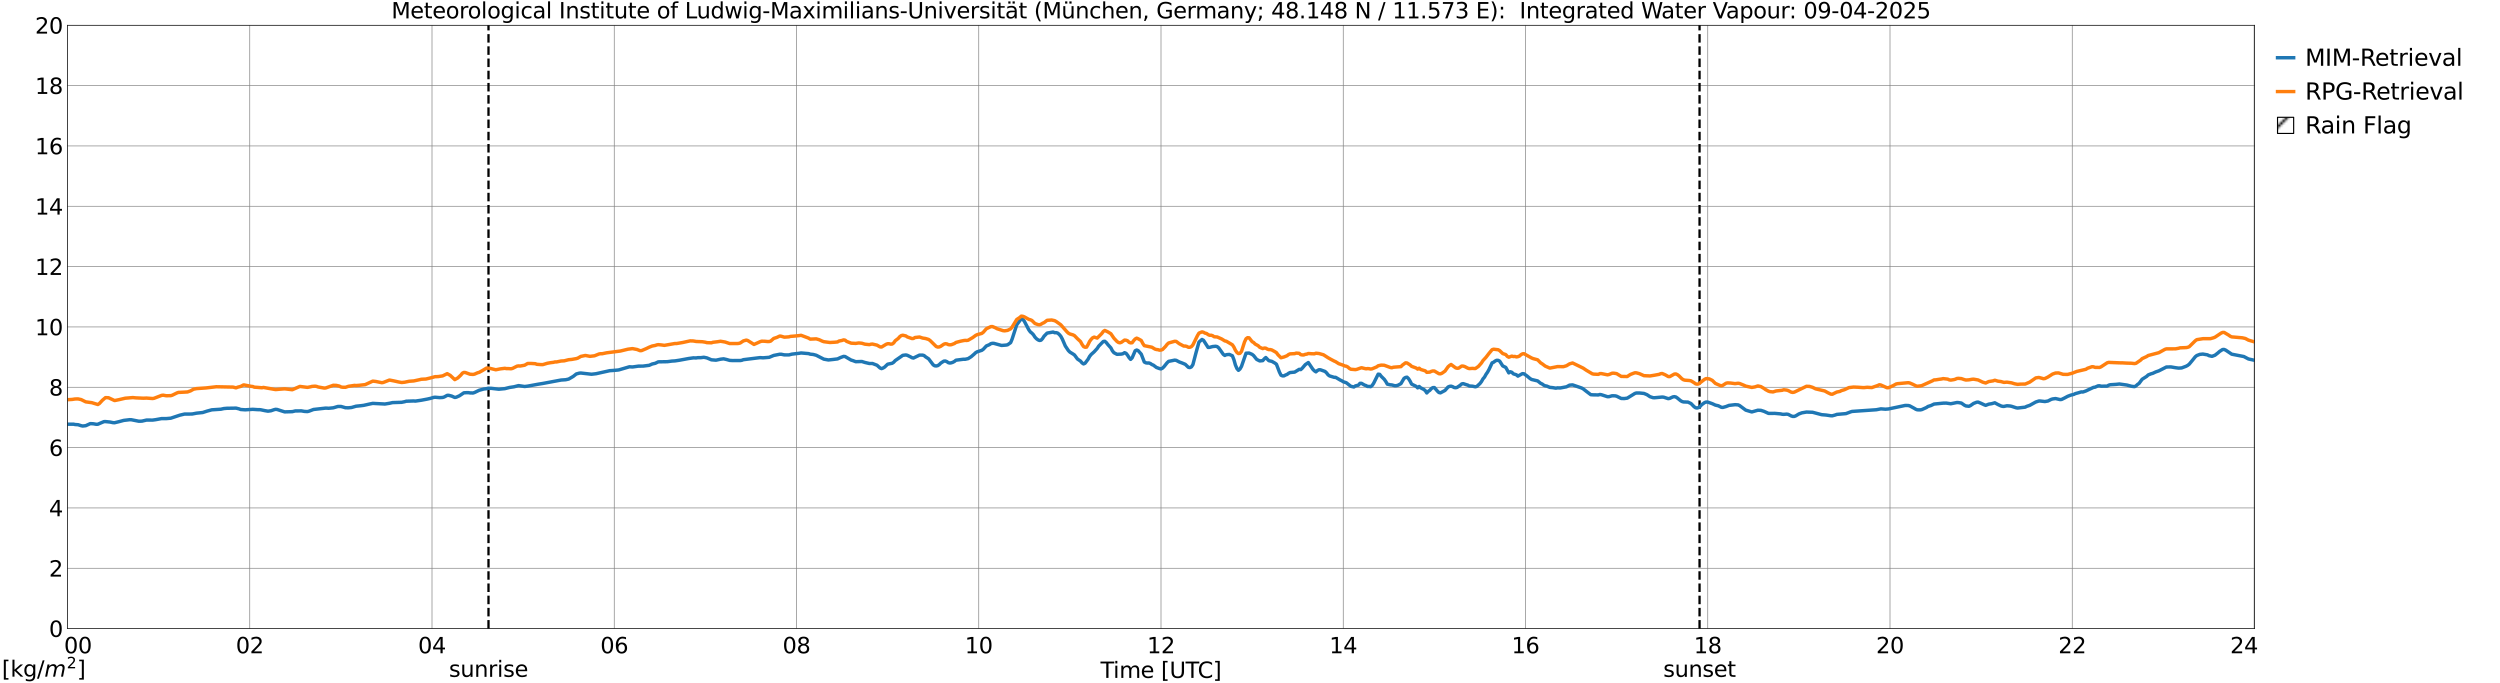 <?xml version="1.0" encoding="utf-8" standalone="no"?>
<!DOCTYPE svg PUBLIC "-//W3C//DTD SVG 1.1//EN"
  "http://www.w3.org/Graphics/SVG/1.1/DTD/svg11.dtd">
<svg xmlns:xlink="http://www.w3.org/1999/xlink" width="1085.4pt" height="296.64pt" viewBox="0 0 1085.4 296.64" xmlns="http://www.w3.org/2000/svg" version="1.1">
 <defs>
  <style type="text/css">*{stroke-linejoin: round; stroke-linecap: butt}</style>
 </defs>
 <g id="figure_1">
  <g id="patch_1">
   <path d="M 0 296.64 
L 1085.4 296.64 
L 1085.4 0 
L 0 0 
z
" style="fill: #ffffff"/>
  </g>
  <g id="axes_1">
   <g id="patch_2">
    <path d="M 29.306 272.909 
L 978.814 272.909 
L 978.814 10.976 
L 29.306 10.976 
z
" style="fill: #ffffff"/>
   </g>
   <g id="patch_3">
    <path d="M 978.814 272.909 
L 978.814 272.909 
L 978.814 10.976 
L 978.814 10.976 
z
" clip-path="url(#p8903b0a51c)" style="fill: #d3d3d3; stroke: #d3d3d3; stroke-linejoin: miter"/>
   </g>
   <g id="matplotlib.axis_1">
    <g id="xtick_1">
     <g id="line2d_1">
      <path d="M 29.306 272.909 
L 29.306 10.976 
" clip-path="url(#p8903b0a51c)" style="fill: none; stroke: #808080; stroke-width: 0.3; stroke-linecap: square"/>
     </g>
     <g id="line2d_2"/>
     <g id="text_1">
      <!--    00 -->
      <g transform="translate(18.733 283.627) scale(0.095 -0.095)">
       <defs>
        <path id="DejaVuSans-20" transform="scale(0.016)"/>
        <path id="DejaVuSans-30" d="M 2034 4250 
Q 1547 4250 1301 3770 
Q 1056 3291 1056 2328 
Q 1056 1369 1301 889 
Q 1547 409 2034 409 
Q 2525 409 2770 889 
Q 3016 1369 3016 2328 
Q 3016 3291 2770 3770 
Q 2525 4250 2034 4250 
z
M 2034 4750 
Q 2819 4750 3233 4129 
Q 3647 3509 3647 2328 
Q 3647 1150 3233 529 
Q 2819 -91 2034 -91 
Q 1250 -91 836 529 
Q 422 1150 422 2328 
Q 422 3509 836 4129 
Q 1250 4750 2034 4750 
z
" transform="scale(0.016)"/>
       </defs>
       <use xlink:href="#DejaVuSans-20"/>
       <use xlink:href="#DejaVuSans-20" transform="translate(31.787 0)"/>
       <use xlink:href="#DejaVuSans-20" transform="translate(63.574 0)"/>
       <use xlink:href="#DejaVuSans-30" transform="translate(95.361 0)"/>
       <use xlink:href="#DejaVuSans-30" transform="translate(158.984 0)"/>
      </g>
     </g>
    </g>
    <g id="xtick_2">
     <g id="line2d_3">
      <path d="M 108.431 272.909 
L 108.431 10.976 
" clip-path="url(#p8903b0a51c)" style="fill: none; stroke: #808080; stroke-width: 0.3; stroke-linecap: square"/>
     </g>
     <g id="line2d_4"/>
     <g id="text_2">
      <!-- 02 -->
      <g transform="translate(102.387 283.627) scale(0.095 -0.095)">
       <defs>
        <path id="DejaVuSans-32" d="M 1228 531 
L 3431 531 
L 3431 0 
L 469 0 
L 469 531 
Q 828 903 1448 1529 
Q 2069 2156 2228 2338 
Q 2531 2678 2651 2914 
Q 2772 3150 2772 3378 
Q 2772 3750 2511 3984 
Q 2250 4219 1831 4219 
Q 1534 4219 1204 4116 
Q 875 4013 500 3803 
L 500 4441 
Q 881 4594 1212 4672 
Q 1544 4750 1819 4750 
Q 2544 4750 2975 4387 
Q 3406 4025 3406 3419 
Q 3406 3131 3298 2873 
Q 3191 2616 2906 2266 
Q 2828 2175 2409 1742 
Q 1991 1309 1228 531 
z
" transform="scale(0.016)"/>
       </defs>
       <use xlink:href="#DejaVuSans-30"/>
       <use xlink:href="#DejaVuSans-32" transform="translate(63.623 0)"/>
      </g>
     </g>
    </g>
    <g id="xtick_3">
     <g id="line2d_5">
      <path d="M 187.557 272.909 
L 187.557 10.976 
" clip-path="url(#p8903b0a51c)" style="fill: none; stroke: #808080; stroke-width: 0.3; stroke-linecap: square"/>
     </g>
     <g id="line2d_6"/>
     <g id="text_3">
      <!-- 04 -->
      <g transform="translate(181.513 283.627) scale(0.095 -0.095)">
       <defs>
        <path id="DejaVuSans-34" d="M 2419 4116 
L 825 1625 
L 2419 1625 
L 2419 4116 
z
M 2253 4666 
L 3047 4666 
L 3047 1625 
L 3713 1625 
L 3713 1100 
L 3047 1100 
L 3047 0 
L 2419 0 
L 2419 1100 
L 313 1100 
L 313 1709 
L 2253 4666 
z
" transform="scale(0.016)"/>
       </defs>
       <use xlink:href="#DejaVuSans-30"/>
       <use xlink:href="#DejaVuSans-34" transform="translate(63.623 0)"/>
      </g>
     </g>
    </g>
    <g id="xtick_4">
     <g id="line2d_7">
      <path d="M 266.683 272.909 
L 266.683 10.976 
" clip-path="url(#p8903b0a51c)" style="fill: none; stroke: #808080; stroke-width: 0.3; stroke-linecap: square"/>
     </g>
     <g id="line2d_8"/>
     <g id="text_4">
      <!-- 06 -->
      <g transform="translate(260.638 283.627) scale(0.095 -0.095)">
       <defs>
        <path id="DejaVuSans-36" d="M 2113 2584 
Q 1688 2584 1439 2293 
Q 1191 2003 1191 1497 
Q 1191 994 1439 701 
Q 1688 409 2113 409 
Q 2538 409 2786 701 
Q 3034 994 3034 1497 
Q 3034 2003 2786 2293 
Q 2538 2584 2113 2584 
z
M 3366 4563 
L 3366 3988 
Q 3128 4100 2886 4159 
Q 2644 4219 2406 4219 
Q 1781 4219 1451 3797 
Q 1122 3375 1075 2522 
Q 1259 2794 1537 2939 
Q 1816 3084 2150 3084 
Q 2853 3084 3261 2657 
Q 3669 2231 3669 1497 
Q 3669 778 3244 343 
Q 2819 -91 2113 -91 
Q 1303 -91 875 529 
Q 447 1150 447 2328 
Q 447 3434 972 4092 
Q 1497 4750 2381 4750 
Q 2619 4750 2861 4703 
Q 3103 4656 3366 4563 
z
" transform="scale(0.016)"/>
       </defs>
       <use xlink:href="#DejaVuSans-30"/>
       <use xlink:href="#DejaVuSans-36" transform="translate(63.623 0)"/>
      </g>
     </g>
    </g>
    <g id="xtick_5">
     <g id="line2d_9">
      <path d="M 345.808 272.909 
L 345.808 10.976 
" clip-path="url(#p8903b0a51c)" style="fill: none; stroke: #808080; stroke-width: 0.3; stroke-linecap: square"/>
     </g>
     <g id="line2d_10"/>
     <g id="text_5">
      <!-- 08 -->
      <g transform="translate(339.764 283.627) scale(0.095 -0.095)">
       <defs>
        <path id="DejaVuSans-38" d="M 2034 2216 
Q 1584 2216 1326 1975 
Q 1069 1734 1069 1313 
Q 1069 891 1326 650 
Q 1584 409 2034 409 
Q 2484 409 2743 651 
Q 3003 894 3003 1313 
Q 3003 1734 2745 1975 
Q 2488 2216 2034 2216 
z
M 1403 2484 
Q 997 2584 770 2862 
Q 544 3141 544 3541 
Q 544 4100 942 4425 
Q 1341 4750 2034 4750 
Q 2731 4750 3128 4425 
Q 3525 4100 3525 3541 
Q 3525 3141 3298 2862 
Q 3072 2584 2669 2484 
Q 3125 2378 3379 2068 
Q 3634 1759 3634 1313 
Q 3634 634 3220 271 
Q 2806 -91 2034 -91 
Q 1263 -91 848 271 
Q 434 634 434 1313 
Q 434 1759 690 2068 
Q 947 2378 1403 2484 
z
M 1172 3481 
Q 1172 3119 1398 2916 
Q 1625 2713 2034 2713 
Q 2441 2713 2670 2916 
Q 2900 3119 2900 3481 
Q 2900 3844 2670 4047 
Q 2441 4250 2034 4250 
Q 1625 4250 1398 4047 
Q 1172 3844 1172 3481 
z
" transform="scale(0.016)"/>
       </defs>
       <use xlink:href="#DejaVuSans-30"/>
       <use xlink:href="#DejaVuSans-38" transform="translate(63.623 0)"/>
      </g>
     </g>
    </g>
    <g id="xtick_6">
     <g id="line2d_11">
      <path d="M 424.934 272.909 
L 424.934 10.976 
" clip-path="url(#p8903b0a51c)" style="fill: none; stroke: #808080; stroke-width: 0.3; stroke-linecap: square"/>
     </g>
     <g id="line2d_12"/>
     <g id="text_6">
      <!-- 10 -->
      <g transform="translate(418.89 283.627) scale(0.095 -0.095)">
       <defs>
        <path id="DejaVuSans-31" d="M 794 531 
L 1825 531 
L 1825 4091 
L 703 3866 
L 703 4441 
L 1819 4666 
L 2450 4666 
L 2450 531 
L 3481 531 
L 3481 0 
L 794 0 
L 794 531 
z
" transform="scale(0.016)"/>
       </defs>
       <use xlink:href="#DejaVuSans-31"/>
       <use xlink:href="#DejaVuSans-30" transform="translate(63.623 0)"/>
      </g>
     </g>
    </g>
    <g id="xtick_7">
     <g id="line2d_13">
      <path d="M 504.06 272.909 
L 504.06 10.976 
" clip-path="url(#p8903b0a51c)" style="fill: none; stroke: #808080; stroke-width: 0.3; stroke-linecap: square"/>
     </g>
     <g id="line2d_14"/>
     <g id="text_7">
      <!-- 12 -->
      <g transform="translate(498.015 283.627) scale(0.095 -0.095)">
       <use xlink:href="#DejaVuSans-31"/>
       <use xlink:href="#DejaVuSans-32" transform="translate(63.623 0)"/>
      </g>
     </g>
    </g>
    <g id="xtick_8">
     <g id="line2d_15">
      <path d="M 583.185 272.909 
L 583.185 10.976 
" clip-path="url(#p8903b0a51c)" style="fill: none; stroke: #808080; stroke-width: 0.3; stroke-linecap: square"/>
     </g>
     <g id="line2d_16"/>
     <g id="text_8">
      <!-- 14 -->
      <g transform="translate(577.141 283.627) scale(0.095 -0.095)">
       <use xlink:href="#DejaVuSans-31"/>
       <use xlink:href="#DejaVuSans-34" transform="translate(63.623 0)"/>
      </g>
     </g>
    </g>
    <g id="xtick_9">
     <g id="line2d_17">
      <path d="M 662.311 272.909 
L 662.311 10.976 
" clip-path="url(#p8903b0a51c)" style="fill: none; stroke: #808080; stroke-width: 0.3; stroke-linecap: square"/>
     </g>
     <g id="line2d_18"/>
     <g id="text_9">
      <!-- 16 -->
      <g transform="translate(656.267 283.627) scale(0.095 -0.095)">
       <use xlink:href="#DejaVuSans-31"/>
       <use xlink:href="#DejaVuSans-36" transform="translate(63.623 0)"/>
      </g>
     </g>
    </g>
    <g id="xtick_10">
     <g id="line2d_19">
      <path d="M 741.437 272.909 
L 741.437 10.976 
" clip-path="url(#p8903b0a51c)" style="fill: none; stroke: #808080; stroke-width: 0.3; stroke-linecap: square"/>
     </g>
     <g id="line2d_20"/>
     <g id="text_10">
      <!-- 18 -->
      <g transform="translate(735.392 283.627) scale(0.095 -0.095)">
       <use xlink:href="#DejaVuSans-31"/>
       <use xlink:href="#DejaVuSans-38" transform="translate(63.623 0)"/>
      </g>
     </g>
    </g>
    <g id="xtick_11">
     <g id="line2d_21">
      <path d="M 820.562 272.909 
L 820.562 10.976 
" clip-path="url(#p8903b0a51c)" style="fill: none; stroke: #808080; stroke-width: 0.3; stroke-linecap: square"/>
     </g>
     <g id="line2d_22"/>
     <g id="text_11">
      <!-- 20 -->
      <g transform="translate(814.518 283.627) scale(0.095 -0.095)">
       <use xlink:href="#DejaVuSans-32"/>
       <use xlink:href="#DejaVuSans-30" transform="translate(63.623 0)"/>
      </g>
     </g>
    </g>
    <g id="xtick_12">
     <g id="line2d_23">
      <path d="M 899.688 272.909 
L 899.688 10.976 
" clip-path="url(#p8903b0a51c)" style="fill: none; stroke: #808080; stroke-width: 0.3; stroke-linecap: square"/>
     </g>
     <g id="line2d_24"/>
     <g id="text_12">
      <!-- 22 -->
      <g transform="translate(893.644 283.627) scale(0.095 -0.095)">
       <use xlink:href="#DejaVuSans-32"/>
       <use xlink:href="#DejaVuSans-32" transform="translate(63.623 0)"/>
      </g>
     </g>
    </g>
    <g id="xtick_13">
     <g id="line2d_25">
      <path d="M 978.814 272.909 
L 978.814 10.976 
" clip-path="url(#p8903b0a51c)" style="fill: none; stroke: #808080; stroke-width: 0.3; stroke-linecap: square"/>
     </g>
     <g id="line2d_26"/>
     <g id="text_13">
      <!-- 24    -->
      <g transform="translate(968.241 283.627) scale(0.095 -0.095)">
       <use xlink:href="#DejaVuSans-32"/>
       <use xlink:href="#DejaVuSans-34" transform="translate(63.623 0)"/>
       <use xlink:href="#DejaVuSans-20" transform="translate(127.246 0)"/>
       <use xlink:href="#DejaVuSans-20" transform="translate(159.033 0)"/>
       <use xlink:href="#DejaVuSans-20" transform="translate(190.82 0)"/>
      </g>
     </g>
    </g>
    <g id="text_14">
     <!-- Time [UTC] -->
     <g transform="translate(477.806 294.322) scale(0.095 -0.095)">
      <defs>
       <path id="DejaVuSans-54" d="M -19 4666 
L 3928 4666 
L 3928 4134 
L 2272 4134 
L 2272 0 
L 1638 0 
L 1638 4134 
L -19 4134 
L -19 4666 
z
" transform="scale(0.016)"/>
       <path id="DejaVuSans-69" d="M 603 3500 
L 1178 3500 
L 1178 0 
L 603 0 
L 603 3500 
z
M 603 4863 
L 1178 4863 
L 1178 4134 
L 603 4134 
L 603 4863 
z
" transform="scale(0.016)"/>
       <path id="DejaVuSans-6d" d="M 3328 2828 
Q 3544 3216 3844 3400 
Q 4144 3584 4550 3584 
Q 5097 3584 5394 3201 
Q 5691 2819 5691 2113 
L 5691 0 
L 5113 0 
L 5113 2094 
Q 5113 2597 4934 2840 
Q 4756 3084 4391 3084 
Q 3944 3084 3684 2787 
Q 3425 2491 3425 1978 
L 3425 0 
L 2847 0 
L 2847 2094 
Q 2847 2600 2669 2842 
Q 2491 3084 2119 3084 
Q 1678 3084 1418 2786 
Q 1159 2488 1159 1978 
L 1159 0 
L 581 0 
L 581 3500 
L 1159 3500 
L 1159 2956 
Q 1356 3278 1631 3431 
Q 1906 3584 2284 3584 
Q 2666 3584 2933 3390 
Q 3200 3197 3328 2828 
z
" transform="scale(0.016)"/>
       <path id="DejaVuSans-65" d="M 3597 1894 
L 3597 1613 
L 953 1613 
Q 991 1019 1311 708 
Q 1631 397 2203 397 
Q 2534 397 2845 478 
Q 3156 559 3463 722 
L 3463 178 
Q 3153 47 2828 -22 
Q 2503 -91 2169 -91 
Q 1331 -91 842 396 
Q 353 884 353 1716 
Q 353 2575 817 3079 
Q 1281 3584 2069 3584 
Q 2775 3584 3186 3129 
Q 3597 2675 3597 1894 
z
M 3022 2063 
Q 3016 2534 2758 2815 
Q 2500 3097 2075 3097 
Q 1594 3097 1305 2825 
Q 1016 2553 972 2059 
L 3022 2063 
z
" transform="scale(0.016)"/>
       <path id="DejaVuSans-5b" d="M 550 4863 
L 1875 4863 
L 1875 4416 
L 1125 4416 
L 1125 -397 
L 1875 -397 
L 1875 -844 
L 550 -844 
L 550 4863 
z
" transform="scale(0.016)"/>
       <path id="DejaVuSans-55" d="M 556 4666 
L 1191 4666 
L 1191 1831 
Q 1191 1081 1462 751 
Q 1734 422 2344 422 
Q 2950 422 3222 751 
Q 3494 1081 3494 1831 
L 3494 4666 
L 4128 4666 
L 4128 1753 
Q 4128 841 3676 375 
Q 3225 -91 2344 -91 
Q 1459 -91 1007 375 
Q 556 841 556 1753 
L 556 4666 
z
" transform="scale(0.016)"/>
       <path id="DejaVuSans-43" d="M 4122 4306 
L 4122 3641 
Q 3803 3938 3442 4084 
Q 3081 4231 2675 4231 
Q 1875 4231 1450 3742 
Q 1025 3253 1025 2328 
Q 1025 1406 1450 917 
Q 1875 428 2675 428 
Q 3081 428 3442 575 
Q 3803 722 4122 1019 
L 4122 359 
Q 3791 134 3420 21 
Q 3050 -91 2638 -91 
Q 1578 -91 968 557 
Q 359 1206 359 2328 
Q 359 3453 968 4101 
Q 1578 4750 2638 4750 
Q 3056 4750 3426 4639 
Q 3797 4528 4122 4306 
z
" transform="scale(0.016)"/>
       <path id="DejaVuSans-5d" d="M 1947 4863 
L 1947 -844 
L 622 -844 
L 622 -397 
L 1369 -397 
L 1369 4416 
L 622 4416 
L 622 4863 
L 1947 4863 
z
" transform="scale(0.016)"/>
      </defs>
      <use xlink:href="#DejaVuSans-54"/>
      <use xlink:href="#DejaVuSans-69" transform="translate(57.959 0)"/>
      <use xlink:href="#DejaVuSans-6d" transform="translate(85.742 0)"/>
      <use xlink:href="#DejaVuSans-65" transform="translate(183.154 0)"/>
      <use xlink:href="#DejaVuSans-20" transform="translate(244.678 0)"/>
      <use xlink:href="#DejaVuSans-5b" transform="translate(276.465 0)"/>
      <use xlink:href="#DejaVuSans-55" transform="translate(315.479 0)"/>
      <use xlink:href="#DejaVuSans-54" transform="translate(388.672 0)"/>
      <use xlink:href="#DejaVuSans-43" transform="translate(443.881 0)"/>
      <use xlink:href="#DejaVuSans-5d" transform="translate(513.705 0)"/>
     </g>
    </g>
   </g>
   <g id="matplotlib.axis_2">
    <g id="ytick_1">
     <g id="line2d_27">
      <path d="M 29.306 272.909 
L 978.814 272.909 
" clip-path="url(#p8903b0a51c)" style="fill: none; stroke: #808080; stroke-width: 0.3; stroke-linecap: square"/>
     </g>
     <g id="line2d_28"/>
     <g id="text_15">
      <!-- 0 -->
      <g transform="translate(21.261 276.518) scale(0.095 -0.095)">
       <use xlink:href="#DejaVuSans-30"/>
      </g>
     </g>
    </g>
    <g id="ytick_2">
     <g id="line2d_29">
      <path d="M 29.306 246.715 
L 978.814 246.715 
" clip-path="url(#p8903b0a51c)" style="fill: none; stroke: #808080; stroke-width: 0.3; stroke-linecap: square"/>
     </g>
     <g id="line2d_30"/>
     <g id="text_16">
      <!-- 2 -->
      <g transform="translate(21.261 250.325) scale(0.095 -0.095)">
       <use xlink:href="#DejaVuSans-32"/>
      </g>
     </g>
    </g>
    <g id="ytick_3">
     <g id="line2d_31">
      <path d="M 29.306 220.522 
L 978.814 220.522 
" clip-path="url(#p8903b0a51c)" style="fill: none; stroke: #808080; stroke-width: 0.3; stroke-linecap: square"/>
     </g>
     <g id="line2d_32"/>
     <g id="text_17">
      <!-- 4 -->
      <g transform="translate(21.261 224.131) scale(0.095 -0.095)">
       <use xlink:href="#DejaVuSans-34"/>
      </g>
     </g>
    </g>
    <g id="ytick_4">
     <g id="line2d_33">
      <path d="M 29.306 194.329 
L 978.814 194.329 
" clip-path="url(#p8903b0a51c)" style="fill: none; stroke: #808080; stroke-width: 0.3; stroke-linecap: square"/>
     </g>
     <g id="line2d_34"/>
     <g id="text_18">
      <!-- 6 -->
      <g transform="translate(21.261 197.938) scale(0.095 -0.095)">
       <use xlink:href="#DejaVuSans-36"/>
      </g>
     </g>
    </g>
    <g id="ytick_5">
     <g id="line2d_35">
      <path d="M 29.306 168.136 
L 978.814 168.136 
" clip-path="url(#p8903b0a51c)" style="fill: none; stroke: #808080; stroke-width: 0.3; stroke-linecap: square"/>
     </g>
     <g id="line2d_36"/>
     <g id="text_19">
      <!-- 8 -->
      <g transform="translate(21.261 171.745) scale(0.095 -0.095)">
       <use xlink:href="#DejaVuSans-38"/>
      </g>
     </g>
    </g>
    <g id="ytick_6">
     <g id="line2d_37">
      <path d="M 29.306 141.942 
L 978.814 141.942 
" clip-path="url(#p8903b0a51c)" style="fill: none; stroke: #808080; stroke-width: 0.3; stroke-linecap: square"/>
     </g>
     <g id="line2d_38"/>
     <g id="text_20">
      <!-- 10 -->
      <g transform="translate(15.217 145.551) scale(0.095 -0.095)">
       <use xlink:href="#DejaVuSans-31"/>
       <use xlink:href="#DejaVuSans-30" transform="translate(63.623 0)"/>
      </g>
     </g>
    </g>
    <g id="ytick_7">
     <g id="line2d_39">
      <path d="M 29.306 115.749 
L 978.814 115.749 
" clip-path="url(#p8903b0a51c)" style="fill: none; stroke: #808080; stroke-width: 0.3; stroke-linecap: square"/>
     </g>
     <g id="line2d_40"/>
     <g id="text_21">
      <!-- 12 -->
      <g transform="translate(15.217 119.358) scale(0.095 -0.095)">
       <use xlink:href="#DejaVuSans-31"/>
       <use xlink:href="#DejaVuSans-32" transform="translate(63.623 0)"/>
      </g>
     </g>
    </g>
    <g id="ytick_8">
     <g id="line2d_41">
      <path d="M 29.306 89.556 
L 978.814 89.556 
" clip-path="url(#p8903b0a51c)" style="fill: none; stroke: #808080; stroke-width: 0.3; stroke-linecap: square"/>
     </g>
     <g id="line2d_42"/>
     <g id="text_22">
      <!-- 14 -->
      <g transform="translate(15.217 93.165) scale(0.095 -0.095)">
       <use xlink:href="#DejaVuSans-31"/>
       <use xlink:href="#DejaVuSans-34" transform="translate(63.623 0)"/>
      </g>
     </g>
    </g>
    <g id="ytick_9">
     <g id="line2d_43">
      <path d="M 29.306 63.362 
L 978.814 63.362 
" clip-path="url(#p8903b0a51c)" style="fill: none; stroke: #808080; stroke-width: 0.3; stroke-linecap: square"/>
     </g>
     <g id="line2d_44"/>
     <g id="text_23">
      <!-- 16 -->
      <g transform="translate(15.217 66.972) scale(0.095 -0.095)">
       <use xlink:href="#DejaVuSans-31"/>
       <use xlink:href="#DejaVuSans-36" transform="translate(63.623 0)"/>
      </g>
     </g>
    </g>
    <g id="ytick_10">
     <g id="line2d_45">
      <path d="M 29.306 37.169 
L 978.814 37.169 
" clip-path="url(#p8903b0a51c)" style="fill: none; stroke: #808080; stroke-width: 0.3; stroke-linecap: square"/>
     </g>
     <g id="line2d_46"/>
     <g id="text_24">
      <!-- 18 -->
      <g transform="translate(15.217 40.778) scale(0.095 -0.095)">
       <use xlink:href="#DejaVuSans-31"/>
       <use xlink:href="#DejaVuSans-38" transform="translate(63.623 0)"/>
      </g>
     </g>
    </g>
    <g id="ytick_11">
     <g id="line2d_47">
      <path d="M 29.306 10.976 
L 978.814 10.976 
" clip-path="url(#p8903b0a51c)" style="fill: none; stroke: #808080; stroke-width: 0.3; stroke-linecap: square"/>
     </g>
     <g id="line2d_48"/>
     <g id="text_25">
      <!-- 20 -->
      <g transform="translate(15.217 14.585) scale(0.095 -0.095)">
       <use xlink:href="#DejaVuSans-32"/>
       <use xlink:href="#DejaVuSans-30" transform="translate(63.623 0)"/>
      </g>
     </g>
    </g>
   </g>
   <g id="line2d_49">
    <path d="M 212.086 272.909 
L 212.086 10.976 
" clip-path="url(#p8903b0a51c)" style="fill: none; stroke-dasharray: 3.7,1.6; stroke-dashoffset: 0; stroke: #000000"/>
   </g>
   <g id="line2d_50">
    <path d="M 737.876 272.909 
L 737.876 10.976 
" clip-path="url(#p8903b0a51c)" style="fill: none; stroke-dasharray: 3.7,1.6; stroke-dashoffset: 0; stroke: #000000"/>
   </g>
   <g id="line2d_51">
    <path d="M 29.306 184.173 
L 31.943 184.162 
L 32.603 184.312 
L 33.921 184.399 
L 35.24 184.826 
L 35.9 184.962 
L 37.218 184.818 
L 39.197 183.919 
L 40.515 183.985 
L 41.834 184.22 
L 42.493 184.179 
L 43.812 183.608 
L 45.131 183.058 
L 45.79 183.03 
L 47.768 183.234 
L 49.087 183.507 
L 49.747 183.532 
L 51.725 183.052 
L 53.703 182.524 
L 56.34 182.212 
L 57 182.234 
L 60.297 182.884 
L 61.615 182.841 
L 63.594 182.382 
L 66.231 182.39 
L 67.55 182.211 
L 70.187 181.731 
L 72.166 181.739 
L 74.144 181.565 
L 78.1 180.245 
L 80.078 179.779 
L 82.056 179.765 
L 83.375 179.747 
L 85.353 179.377 
L 87.991 179.103 
L 89.969 178.466 
L 91.947 177.931 
L 95.903 177.664 
L 97.222 177.372 
L 98.541 177.261 
L 102.497 177.194 
L 103.816 177.524 
L 104.475 177.782 
L 106.453 177.924 
L 109.75 177.711 
L 111.728 177.847 
L 113.047 177.876 
L 115.025 178.293 
L 116.344 178.515 
L 117.663 178.335 
L 118.982 177.874 
L 119.641 177.717 
L 120.3 177.771 
L 122.278 178.412 
L 123.597 178.82 
L 126.894 178.725 
L 128.213 178.412 
L 130.85 178.387 
L 132.169 178.617 
L 133.488 178.689 
L 134.147 178.522 
L 136.125 177.776 
L 141.4 177.185 
L 142.719 177.254 
L 144.697 177.055 
L 146.676 176.478 
L 147.994 176.459 
L 149.313 176.826 
L 149.972 177.026 
L 151.291 177.05 
L 152.61 176.922 
L 154.588 176.354 
L 156.566 176.156 
L 157.885 175.985 
L 160.523 175.401 
L 161.841 175.132 
L 167.116 175.407 
L 169.094 175.09 
L 170.413 174.791 
L 174.37 174.666 
L 175.688 174.401 
L 176.348 174.197 
L 179.645 174.078 
L 180.304 174.144 
L 182.941 173.757 
L 185.579 173.256 
L 186.898 172.955 
L 188.216 172.553 
L 188.876 172.46 
L 190.854 172.631 
L 192.173 172.563 
L 192.832 172.366 
L 194.151 171.65 
L 194.81 171.631 
L 196.129 171.972 
L 197.448 172.565 
L 198.107 172.442 
L 199.426 171.857 
L 201.404 170.538 
L 202.723 170.475 
L 203.382 170.47 
L 204.042 170.584 
L 205.36 170.626 
L 206.02 170.413 
L 207.998 169.462 
L 209.976 168.902 
L 211.295 168.734 
L 211.954 168.568 
L 213.273 168.599 
L 216.57 168.984 
L 219.207 168.731 
L 221.186 168.224 
L 223.164 167.924 
L 225.142 167.412 
L 227.779 167.804 
L 229.098 167.641 
L 233.714 166.795 
L 235.692 166.476 
L 243.604 164.998 
L 245.583 164.867 
L 246.901 164.573 
L 248.88 163.418 
L 250.198 162.364 
L 251.517 162.005 
L 252.176 161.951 
L 256.792 162.477 
L 258.77 162.256 
L 264.705 160.937 
L 266.023 160.85 
L 268.002 160.684 
L 268.661 160.596 
L 273.277 159.24 
L 274.595 159.325 
L 277.233 158.957 
L 279.211 158.944 
L 281.189 158.692 
L 281.849 158.61 
L 283.167 158.03 
L 284.486 157.729 
L 285.805 157.098 
L 289.761 157.027 
L 291.739 156.763 
L 293.058 156.686 
L 295.036 156.384 
L 298.992 155.651 
L 300.971 155.376 
L 302.289 155.399 
L 302.949 155.289 
L 304.267 155.285 
L 305.586 155.114 
L 306.905 155.387 
L 308.883 156.22 
L 310.861 156.378 
L 312.839 155.947 
L 314.158 155.789 
L 315.477 156.088 
L 316.796 156.466 
L 318.114 156.543 
L 320.093 156.525 
L 321.411 156.532 
L 322.071 156.421 
L 322.73 156.165 
L 329.983 155.265 
L 331.302 155.35 
L 333.94 155.14 
L 335.918 154.319 
L 338.555 153.795 
L 339.215 153.809 
L 340.533 154.079 
L 342.512 154.085 
L 343.83 153.752 
L 347.127 153.358 
L 347.787 153.242 
L 351.083 153.527 
L 351.743 153.76 
L 353.062 153.891 
L 354.38 154.24 
L 357.677 155.932 
L 359.655 156.283 
L 361.634 156.071 
L 363.612 155.828 
L 364.93 155.215 
L 366.249 154.732 
L 366.909 154.796 
L 368.227 155.578 
L 369.546 156.344 
L 370.206 156.53 
L 371.524 157.031 
L 374.162 156.944 
L 375.481 157.358 
L 377.459 157.821 
L 378.777 157.814 
L 380.756 158.568 
L 382.074 159.761 
L 382.734 160.033 
L 383.393 159.786 
L 384.053 159.385 
L 385.371 158.12 
L 387.349 157.714 
L 388.009 157.265 
L 388.668 156.553 
L 391.965 154.271 
L 393.284 154.106 
L 393.943 154.264 
L 395.262 154.912 
L 395.921 155.294 
L 396.581 155.45 
L 399.218 154.17 
L 400.537 154.172 
L 401.196 154.364 
L 401.856 154.929 
L 403.175 155.789 
L 405.153 158.401 
L 405.812 158.814 
L 406.471 158.878 
L 407.131 158.745 
L 407.79 158.297 
L 408.45 157.635 
L 409.768 156.789 
L 410.428 156.738 
L 411.087 157.014 
L 411.746 157.467 
L 412.406 157.614 
L 413.065 157.506 
L 413.725 157.269 
L 414.384 156.908 
L 415.043 156.381 
L 418.34 155.961 
L 419 155.987 
L 420.318 155.699 
L 421.637 154.865 
L 422.956 153.731 
L 423.615 153.097 
L 424.275 152.721 
L 426.253 152.098 
L 426.912 151.626 
L 428.231 150.199 
L 429.55 149.641 
L 430.209 149.195 
L 430.869 149.05 
L 431.528 149.078 
L 434.825 149.979 
L 436.803 149.821 
L 437.462 149.683 
L 438.781 148.761 
L 439.44 147.16 
L 441.419 141.008 
L 443.397 138.396 
L 444.056 138.62 
L 444.716 139.471 
L 446.694 143.234 
L 447.353 144.122 
L 448.012 144.64 
L 448.672 145.337 
L 449.331 146.363 
L 449.991 147.062 
L 450.65 147.54 
L 451.309 147.828 
L 451.969 147.707 
L 452.628 146.993 
L 453.287 145.967 
L 454.606 144.617 
L 457.244 144.155 
L 457.903 144.459 
L 458.563 144.423 
L 459.222 144.63 
L 459.881 145.195 
L 460.541 145.963 
L 461.2 147.164 
L 462.519 150.22 
L 463.838 152.188 
L 464.497 152.854 
L 465.816 153.662 
L 466.475 154.1 
L 467.794 155.872 
L 469.113 156.771 
L 469.772 157.546 
L 470.431 157.997 
L 471.091 157.7 
L 472.409 155.949 
L 473.069 154.736 
L 473.728 153.906 
L 475.047 152.727 
L 476.366 151.277 
L 477.025 150.261 
L 479.003 148.249 
L 479.663 148.168 
L 480.322 148.741 
L 480.981 149.588 
L 482.3 151.039 
L 482.96 152.312 
L 483.619 153.124 
L 484.938 153.83 
L 486.916 153.721 
L 487.575 153.551 
L 488.235 153.123 
L 488.894 153.402 
L 489.553 154.233 
L 490.213 155.283 
L 490.872 156.024 
L 491.532 155.352 
L 492.85 152.292 
L 493.51 151.966 
L 494.169 152.26 
L 495.488 153.763 
L 496.807 157.164 
L 497.466 157.521 
L 498.125 157.62 
L 498.785 157.587 
L 499.444 157.813 
L 500.103 158.272 
L 500.763 158.543 
L 502.082 159.538 
L 503.4 160.019 
L 504.06 160.168 
L 504.719 159.829 
L 505.379 159.171 
L 506.697 157.521 
L 507.357 156.891 
L 509.994 156.356 
L 510.654 156.444 
L 511.972 157.133 
L 513.291 157.624 
L 514.61 158.179 
L 515.929 159.468 
L 516.588 159.599 
L 517.247 159.309 
L 517.907 158.31 
L 519.226 153.265 
L 520.544 148.51 
L 521.863 147.388 
L 522.522 147.756 
L 524.501 150.834 
L 525.16 150.812 
L 526.479 150.456 
L 527.797 150.335 
L 528.457 150.491 
L 529.116 151.03 
L 531.094 153.825 
L 531.754 154.316 
L 532.413 153.994 
L 533.732 153.872 
L 535.051 154.47 
L 535.71 156.14 
L 536.369 158.478 
L 537.029 160.018 
L 537.688 160.776 
L 538.348 160.203 
L 539.007 159.06 
L 540.985 153.345 
L 542.304 153.282 
L 543.623 153.852 
L 544.282 154.393 
L 545.601 156.04 
L 546.919 156.705 
L 548.238 156.571 
L 548.898 155.799 
L 549.557 155.23 
L 550.876 156.586 
L 552.195 156.896 
L 553.513 157.641 
L 554.173 158.121 
L 555.491 161.575 
L 556.151 162.899 
L 556.81 163.194 
L 557.47 163.185 
L 558.129 162.808 
L 558.788 162.575 
L 559.448 162.075 
L 560.107 161.746 
L 562.085 161.561 
L 564.063 160.35 
L 564.723 160.464 
L 565.382 159.87 
L 566.701 158.314 
L 568.02 157.406 
L 569.998 160.342 
L 570.657 160.995 
L 571.317 161.438 
L 571.976 160.873 
L 572.635 160.527 
L 573.295 160.549 
L 575.273 161.261 
L 575.932 161.871 
L 576.592 162.734 
L 577.251 163.216 
L 579.229 163.813 
L 579.889 163.829 
L 581.867 165.001 
L 582.526 165.307 
L 583.185 165.739 
L 584.504 166.166 
L 586.482 167.714 
L 587.801 168.015 
L 588.46 167.548 
L 589.779 167.214 
L 590.439 166.436 
L 591.098 166.417 
L 592.417 167.185 
L 593.076 167.399 
L 593.736 167.805 
L 594.395 167.764 
L 595.054 167.885 
L 595.714 167.394 
L 596.373 166.415 
L 598.351 162.44 
L 599.011 162.533 
L 599.67 163.384 
L 600.989 164.686 
L 601.648 165.615 
L 602.307 166.775 
L 603.626 167.071 
L 604.286 167.121 
L 605.604 167.483 
L 606.264 167.432 
L 606.923 167.261 
L 608.242 166.547 
L 609.561 164.285 
L 610.22 163.88 
L 610.879 163.759 
L 611.539 164.409 
L 612.198 165.459 
L 612.858 166.759 
L 614.836 167.74 
L 615.495 168.396 
L 616.154 167.8 
L 616.814 168.394 
L 618.133 169.058 
L 618.792 169.588 
L 619.451 170.603 
L 620.111 169.895 
L 620.77 169.457 
L 621.429 168.705 
L 622.089 168.29 
L 622.748 168.266 
L 624.067 169.802 
L 624.726 170.423 
L 625.386 170.563 
L 627.364 169.517 
L 628.683 168.027 
L 629.342 167.745 
L 630.001 167.657 
L 630.661 167.873 
L 631.32 168.237 
L 631.98 168.332 
L 632.639 168.186 
L 633.958 167.272 
L 634.617 166.68 
L 635.276 166.56 
L 636.595 167.004 
L 637.255 167.199 
L 637.914 167.59 
L 639.233 167.658 
L 640.552 167.937 
L 641.211 167.738 
L 642.53 166.527 
L 643.189 165.675 
L 643.848 164.497 
L 644.508 163.726 
L 645.167 162.529 
L 645.827 161.582 
L 646.486 160.403 
L 647.805 157.548 
L 648.464 157.261 
L 649.123 156.753 
L 649.783 156.424 
L 650.442 156.452 
L 651.102 156.792 
L 652.42 158.866 
L 653.739 159.514 
L 655.058 161.885 
L 655.717 161.405 
L 656.377 161.634 
L 657.036 162.304 
L 658.355 162.719 
L 659.014 163.297 
L 660.992 162.207 
L 661.652 162.285 
L 662.97 163.245 
L 664.289 164.344 
L 664.949 164.751 
L 667.586 165.379 
L 668.905 166.438 
L 669.564 166.724 
L 670.224 167.223 
L 670.883 167.522 
L 671.542 167.615 
L 672.861 168.174 
L 674.18 168.309 
L 675.499 168.538 
L 676.158 168.403 
L 677.477 168.427 
L 680.114 167.932 
L 681.433 167.219 
L 682.752 167.101 
L 686.049 168.238 
L 686.708 168.471 
L 687.368 168.833 
L 688.686 169.871 
L 690.664 171.367 
L 691.983 171.433 
L 693.961 171.463 
L 694.621 171.267 
L 695.28 171.383 
L 697.918 172.234 
L 698.577 172.212 
L 699.896 171.83 
L 701.215 171.862 
L 701.874 172.012 
L 703.852 172.992 
L 705.171 173.038 
L 706.49 172.858 
L 709.786 170.832 
L 710.446 170.619 
L 711.765 170.618 
L 713.743 170.815 
L 715.062 171.358 
L 716.38 172.236 
L 717.699 172.66 
L 718.358 172.682 
L 721.655 172.38 
L 722.315 172.447 
L 724.293 173.086 
L 724.952 172.945 
L 726.271 172.323 
L 726.93 172.214 
L 727.59 172.356 
L 728.249 172.81 
L 729.568 173.901 
L 730.227 174.303 
L 730.887 174.504 
L 732.865 174.578 
L 734.184 175.214 
L 735.502 176.575 
L 736.162 177.032 
L 736.821 177.14 
L 737.48 176.958 
L 738.14 176.444 
L 738.799 175.704 
L 740.118 174.759 
L 740.777 174.544 
L 741.437 174.57 
L 743.415 175.266 
L 744.734 175.878 
L 746.052 176.184 
L 747.371 176.847 
L 748.031 176.881 
L 749.349 176.515 
L 750.668 176.002 
L 753.306 175.696 
L 754.624 175.789 
L 755.284 176.098 
L 757.921 178.056 
L 760.559 178.848 
L 763.196 178.101 
L 764.515 178.16 
L 765.834 178.582 
L 767.812 179.478 
L 769.131 179.487 
L 770.449 179.463 
L 773.087 179.693 
L 773.746 179.854 
L 774.406 179.896 
L 775.725 179.793 
L 776.384 179.904 
L 777.703 180.599 
L 778.362 180.797 
L 779.021 180.787 
L 779.681 180.529 
L 781 179.724 
L 782.318 179.236 
L 784.296 178.9 
L 786.934 178.991 
L 790.89 180.034 
L 792.868 180.201 
L 794.847 180.502 
L 795.506 180.523 
L 796.825 180.164 
L 797.484 179.916 
L 801.44 179.573 
L 803.419 178.833 
L 804.078 178.628 
L 814.628 177.892 
L 816.606 177.509 
L 818.584 177.656 
L 819.903 177.553 
L 827.156 176.029 
L 828.475 176.057 
L 829.134 176.214 
L 831.112 177.283 
L 831.772 177.694 
L 832.431 177.929 
L 833.75 177.953 
L 834.409 177.816 
L 836.388 176.923 
L 837.047 176.476 
L 838.366 176.061 
L 839.684 175.424 
L 843.641 175.035 
L 844.959 175.003 
L 846.938 175.292 
L 848.256 175.031 
L 849.575 174.763 
L 850.235 174.779 
L 851.553 174.999 
L 852.872 175.927 
L 853.531 176.244 
L 854.85 176.392 
L 855.51 176.087 
L 856.828 175.162 
L 858.147 174.644 
L 858.806 174.567 
L 860.125 175.112 
L 861.444 175.736 
L 862.103 175.985 
L 863.422 175.474 
L 864.741 175.252 
L 866.06 174.875 
L 867.378 175.598 
L 868.697 176.222 
L 869.357 176.415 
L 870.016 176.45 
L 871.335 176.166 
L 872.653 176.265 
L 873.313 176.392 
L 875.291 177.036 
L 875.95 177.154 
L 879.247 176.773 
L 879.907 176.43 
L 881.225 175.992 
L 883.863 174.529 
L 885.182 174.106 
L 885.841 174.108 
L 887.16 174.261 
L 887.819 174.331 
L 889.138 174.105 
L 890.457 173.432 
L 891.116 173.215 
L 892.435 173.037 
L 894.413 173.486 
L 895.072 173.419 
L 896.391 172.769 
L 897.71 172.06 
L 899.029 171.558 
L 900.347 171.232 
L 901.007 170.903 
L 902.326 170.539 
L 903.644 170.142 
L 904.304 170.194 
L 905.622 169.74 
L 906.941 169.106 
L 908.919 168.185 
L 909.579 168.096 
L 910.898 167.522 
L 911.557 167.491 
L 912.216 167.671 
L 914.854 167.632 
L 915.513 167.233 
L 916.173 167.036 
L 918.81 166.867 
L 920.129 166.716 
L 923.426 167.173 
L 925.404 167.704 
L 926.723 167.867 
L 927.382 167.52 
L 928.041 166.911 
L 928.701 166.458 
L 930.02 164.668 
L 931.998 163.41 
L 932.657 162.781 
L 933.976 162.263 
L 934.635 162.086 
L 935.954 161.47 
L 937.273 161.014 
L 940.57 159.335 
L 942.548 159.307 
L 944.526 159.646 
L 945.845 159.82 
L 947.163 159.746 
L 949.142 158.995 
L 949.801 158.627 
L 950.46 158.128 
L 951.779 156.541 
L 953.098 154.896 
L 953.757 154.363 
L 955.076 153.853 
L 956.395 153.721 
L 958.373 154.054 
L 959.032 154.408 
L 960.351 154.712 
L 961.67 154.213 
L 962.989 153.183 
L 963.648 152.589 
L 964.967 151.74 
L 965.626 151.724 
L 966.285 151.998 
L 968.923 153.772 
L 974.198 154.796 
L 976.176 155.85 
L 978.154 156.279 
L 978.154 156.279 
" clip-path="url(#p8903b0a51c)" style="fill: none; stroke: #1f77b4; stroke-width: 1.5; stroke-linecap: square"/>
   </g>
   <g id="line2d_52">
    <path d="M 29.306 173.526 
L 31.284 173.422 
L 32.603 173.221 
L 33.921 173.199 
L 35.24 173.486 
L 37.218 174.47 
L 39.856 174.825 
L 42.493 175.624 
L 43.153 175.184 
L 44.472 173.759 
L 45.79 172.638 
L 47.109 172.681 
L 49.747 173.91 
L 51.725 173.507 
L 54.362 172.889 
L 57.659 172.613 
L 58.978 172.743 
L 62.275 172.885 
L 63.594 172.83 
L 66.231 173.021 
L 66.89 172.921 
L 70.187 171.655 
L 70.847 171.574 
L 72.166 171.814 
L 74.144 171.779 
L 74.803 171.584 
L 76.781 170.617 
L 77.441 170.371 
L 78.759 170.316 
L 81.397 170.175 
L 82.716 169.709 
L 84.034 168.976 
L 85.353 168.713 
L 89.309 168.441 
L 93.925 167.91 
L 101.178 168.062 
L 102.497 168.395 
L 103.156 168.11 
L 104.475 167.774 
L 105.794 167.09 
L 109.091 167.746 
L 109.75 167.807 
L 110.41 168.093 
L 111.728 168.18 
L 113.707 168.351 
L 114.366 168.212 
L 115.685 168.448 
L 119.641 169.14 
L 121.619 168.967 
L 123.597 168.814 
L 126.894 169.21 
L 128.213 168.63 
L 130.191 167.771 
L 133.488 168.187 
L 134.807 167.936 
L 135.466 167.759 
L 136.785 167.661 
L 137.444 167.759 
L 138.104 168.007 
L 140.741 168.485 
L 141.4 168.438 
L 144.038 167.513 
L 144.697 167.271 
L 146.016 167.32 
L 147.335 167.628 
L 147.994 167.987 
L 148.654 168.118 
L 149.972 168.155 
L 151.291 167.714 
L 153.929 167.32 
L 154.588 167.386 
L 155.907 167.284 
L 158.544 166.987 
L 161.841 165.469 
L 163.16 165.618 
L 165.798 166.156 
L 166.457 166.033 
L 169.094 165 
L 171.073 165.392 
L 173.051 165.833 
L 174.37 166.069 
L 175.688 165.939 
L 177.666 165.528 
L 179.645 165.383 
L 182.282 164.814 
L 182.941 164.657 
L 184.92 164.56 
L 186.898 164.08 
L 188.876 163.545 
L 190.195 163.503 
L 192.173 163.199 
L 194.151 162.23 
L 195.47 162.973 
L 197.448 164.812 
L 198.767 164.083 
L 200.085 162.832 
L 200.745 162.019 
L 201.404 161.685 
L 202.063 161.748 
L 203.382 162.226 
L 204.042 162.471 
L 205.36 162.56 
L 206.02 162.435 
L 207.339 161.853 
L 207.998 161.675 
L 209.317 160.96 
L 211.295 159.77 
L 212.614 159.901 
L 215.251 160.536 
L 217.229 160.148 
L 219.207 159.909 
L 219.867 160.043 
L 220.526 160.022 
L 221.845 160.104 
L 222.504 159.954 
L 224.482 158.964 
L 225.142 158.863 
L 225.801 158.921 
L 227.779 158.562 
L 229.098 157.807 
L 230.417 157.789 
L 232.395 157.903 
L 233.054 158.163 
L 235.033 158.308 
L 235.692 158.293 
L 237.67 157.704 
L 238.989 157.469 
L 240.308 157.306 
L 240.967 157.125 
L 241.626 157.14 
L 243.604 156.734 
L 244.923 156.666 
L 246.901 156.168 
L 248.22 156.049 
L 250.198 155.696 
L 250.858 155.492 
L 252.176 154.738 
L 254.155 154.329 
L 256.133 154.709 
L 258.111 154.475 
L 260.089 153.685 
L 260.748 153.567 
L 261.408 153.582 
L 263.386 153.174 
L 269.32 152.41 
L 272.617 151.607 
L 274.595 151.354 
L 276.573 151.73 
L 277.892 152.255 
L 278.552 152.214 
L 280.53 151.376 
L 281.849 150.739 
L 283.167 150.223 
L 284.486 149.979 
L 285.145 149.742 
L 285.805 149.633 
L 287.124 149.755 
L 288.442 149.939 
L 293.058 149.134 
L 293.717 149.154 
L 296.355 148.713 
L 299.652 147.994 
L 300.971 148.033 
L 302.289 148.263 
L 304.927 148.366 
L 306.246 148.576 
L 306.905 148.768 
L 308.883 148.831 
L 309.543 148.606 
L 311.521 148.37 
L 312.839 148.16 
L 314.818 148.496 
L 316.796 149.155 
L 320.093 149.159 
L 320.752 149.086 
L 321.411 148.895 
L 322.73 148.016 
L 324.049 147.652 
L 324.708 147.879 
L 327.346 149.537 
L 328.665 148.957 
L 329.983 148.355 
L 330.643 148.138 
L 331.961 148.155 
L 333.28 148.292 
L 333.94 148.272 
L 334.599 148.095 
L 335.918 146.935 
L 337.236 146.51 
L 338.555 145.892 
L 339.215 145.995 
L 340.533 146.387 
L 342.512 146.25 
L 343.171 146.051 
L 345.149 145.893 
L 347.127 145.684 
L 347.787 145.575 
L 349.105 146.067 
L 351.083 146.809 
L 351.743 147.236 
L 354.38 147.119 
L 355.699 147.507 
L 357.018 148.126 
L 357.677 148.351 
L 360.315 148.695 
L 362.293 148.584 
L 363.612 148.464 
L 364.271 148.07 
L 365.59 147.804 
L 366.249 147.562 
L 366.909 147.687 
L 367.568 148.214 
L 369.546 148.991 
L 371.524 149.093 
L 372.843 148.894 
L 374.162 149.019 
L 375.481 149.42 
L 377.459 149.63 
L 378.118 149.435 
L 378.777 149.376 
L 380.756 149.843 
L 382.074 150.598 
L 382.734 150.674 
L 384.712 149.479 
L 385.371 149.237 
L 386.031 149.243 
L 386.69 149.421 
L 387.349 149.372 
L 388.009 148.873 
L 388.668 147.943 
L 389.987 146.935 
L 390.646 146.167 
L 391.306 145.697 
L 391.965 145.549 
L 393.284 145.843 
L 393.943 146.297 
L 395.921 146.976 
L 396.581 146.954 
L 397.24 146.539 
L 398.559 146.393 
L 399.218 146.317 
L 400.537 146.767 
L 401.856 146.97 
L 403.175 147.378 
L 403.834 147.855 
L 406.471 150.446 
L 407.131 150.68 
L 407.79 150.628 
L 408.45 150.342 
L 409.768 149.435 
L 410.428 149.228 
L 411.087 149.317 
L 411.746 149.625 
L 412.406 149.72 
L 413.065 149.643 
L 414.384 149.141 
L 415.043 148.675 
L 417.022 148.142 
L 418.34 147.869 
L 419 147.782 
L 419.659 147.814 
L 420.318 147.722 
L 422.297 146.571 
L 423.615 145.602 
L 424.275 145.287 
L 426.253 144.753 
L 426.912 144.246 
L 428.231 142.729 
L 430.209 141.804 
L 430.869 141.781 
L 432.187 142.318 
L 432.847 142.707 
L 435.484 143.563 
L 436.144 143.638 
L 437.462 143.431 
L 438.781 142.762 
L 439.44 141.967 
L 441.419 138.713 
L 442.737 137.846 
L 443.397 137.251 
L 444.056 137.324 
L 444.716 137.564 
L 446.694 138.674 
L 447.353 138.841 
L 448.012 139.136 
L 449.331 140.446 
L 450.65 140.928 
L 451.309 141.03 
L 451.969 140.768 
L 452.628 140.355 
L 453.287 140.074 
L 454.606 139.068 
L 456.584 138.932 
L 457.903 139.222 
L 458.563 139.592 
L 460.541 140.996 
L 463.178 143.999 
L 463.838 144.631 
L 464.497 144.997 
L 465.816 145.377 
L 466.475 145.707 
L 467.794 147.062 
L 469.113 148.283 
L 469.772 149.504 
L 470.431 150.457 
L 471.091 150.769 
L 471.75 150.706 
L 472.409 149.589 
L 473.069 148.215 
L 473.728 147.326 
L 474.388 146.656 
L 475.047 146.359 
L 476.366 146.782 
L 478.344 144.811 
L 479.003 143.906 
L 479.663 143.467 
L 480.981 144.081 
L 482.3 144.896 
L 483.619 146.826 
L 484.938 148.237 
L 485.597 148.687 
L 486.256 148.831 
L 486.916 148.588 
L 488.235 147.648 
L 488.894 147.713 
L 489.553 147.961 
L 490.213 148.622 
L 490.872 148.867 
L 491.532 148.799 
L 492.191 147.891 
L 492.85 147.174 
L 493.51 146.812 
L 494.169 147.092 
L 495.488 147.822 
L 496.147 149.102 
L 496.807 150.072 
L 500.103 150.751 
L 501.422 151.552 
L 502.082 151.751 
L 502.741 151.821 
L 503.4 152.032 
L 504.06 151.978 
L 504.719 151.748 
L 506.038 150.387 
L 506.697 149.519 
L 507.357 148.915 
L 509.994 148.174 
L 510.654 148.221 
L 511.972 149.216 
L 513.95 150.259 
L 514.61 150.239 
L 515.269 150.408 
L 515.929 150.767 
L 516.588 150.771 
L 517.247 150.502 
L 517.907 149.752 
L 519.885 145.724 
L 520.544 144.622 
L 521.863 144.082 
L 522.522 144.263 
L 523.182 144.641 
L 523.841 144.786 
L 524.501 145.263 
L 525.16 145.565 
L 525.819 145.54 
L 526.479 145.747 
L 527.138 146.206 
L 528.457 146.3 
L 530.435 147.178 
L 531.754 148.004 
L 532.413 148.148 
L 533.732 148.92 
L 535.051 149.699 
L 535.71 150.685 
L 536.369 152.076 
L 537.029 153.041 
L 537.688 153.502 
L 538.348 153.396 
L 539.007 152.58 
L 540.326 148.461 
L 540.985 147.073 
L 541.644 146.606 
L 542.304 146.669 
L 543.623 148.339 
L 544.282 148.711 
L 544.941 149.383 
L 546.26 150.099 
L 546.919 150.781 
L 548.238 151.344 
L 548.898 151.115 
L 549.557 151.163 
L 550.216 151.556 
L 550.876 151.793 
L 551.535 151.771 
L 552.195 151.953 
L 553.513 152.686 
L 554.173 153.105 
L 554.832 154.001 
L 556.151 155.325 
L 557.47 154.975 
L 558.788 154.44 
L 559.448 153.919 
L 560.107 153.634 
L 562.085 153.54 
L 562.745 153.311 
L 564.063 153.391 
L 564.723 153.972 
L 565.382 154.106 
L 566.042 154.099 
L 566.701 153.838 
L 567.36 153.748 
L 568.02 153.474 
L 569.338 153.574 
L 570.657 153.614 
L 571.317 153.36 
L 572.635 153.481 
L 574.613 154.041 
L 576.592 155.317 
L 577.91 156.06 
L 579.229 156.752 
L 579.889 157.041 
L 581.207 157.888 
L 583.185 158.57 
L 583.845 158.885 
L 584.504 158.997 
L 585.164 159.343 
L 585.823 159.936 
L 586.482 160.31 
L 588.46 160.473 
L 589.12 160.34 
L 591.098 159.645 
L 592.417 159.975 
L 593.076 160.117 
L 593.736 160.025 
L 594.395 160.067 
L 595.054 160.226 
L 595.714 160.126 
L 597.692 159.294 
L 598.351 158.803 
L 599.67 158.514 
L 600.989 158.579 
L 603.626 159.548 
L 604.286 159.662 
L 604.945 159.435 
L 608.242 159.174 
L 608.901 158.493 
L 610.22 157.536 
L 610.879 157.592 
L 612.198 158.429 
L 612.858 159.045 
L 614.836 159.776 
L 615.495 160.256 
L 616.154 159.863 
L 616.814 160.411 
L 618.792 161.009 
L 619.451 161.65 
L 620.77 161.556 
L 621.429 161.224 
L 622.089 161.054 
L 622.748 161.078 
L 624.726 162.254 
L 625.386 162.308 
L 626.045 162.042 
L 627.364 161.114 
L 628.683 159.241 
L 629.342 158.665 
L 630.001 158.245 
L 631.98 159.709 
L 632.639 159.889 
L 633.298 159.831 
L 634.617 158.915 
L 635.276 158.949 
L 635.936 159.146 
L 637.255 159.843 
L 637.914 160.031 
L 639.233 159.943 
L 640.552 160.011 
L 641.87 159.083 
L 643.189 157.585 
L 643.848 156.55 
L 645.167 155.12 
L 646.486 153.399 
L 647.805 151.819 
L 648.464 151.614 
L 650.442 151.846 
L 651.102 152.214 
L 652.42 153.499 
L 653.739 153.946 
L 654.399 154.712 
L 655.058 155.087 
L 656.377 154.599 
L 657.036 154.803 
L 657.695 154.743 
L 658.355 154.957 
L 659.014 154.848 
L 659.674 154.592 
L 660.333 153.997 
L 660.992 153.624 
L 661.652 153.548 
L 662.97 154.312 
L 664.949 155.416 
L 665.608 155.685 
L 667.586 156.219 
L 668.905 157.552 
L 669.564 157.957 
L 670.883 158.956 
L 672.861 159.819 
L 675.499 159.308 
L 676.158 159.161 
L 678.136 159.184 
L 678.796 159.188 
L 680.114 158.789 
L 681.433 157.975 
L 682.752 157.587 
L 687.368 159.832 
L 688.686 160.73 
L 691.324 162.298 
L 691.983 162.433 
L 693.961 162.528 
L 694.621 162.195 
L 695.28 162.206 
L 697.918 162.736 
L 698.577 162.599 
L 699.896 162.045 
L 700.555 162.011 
L 701.874 162.212 
L 703.852 163.417 
L 706.49 163.478 
L 707.808 162.598 
L 709.127 162.083 
L 709.786 161.853 
L 710.446 161.871 
L 711.765 162.229 
L 713.743 163.102 
L 716.38 163.218 
L 718.358 162.893 
L 720.337 162.527 
L 720.996 162.241 
L 721.655 162.16 
L 722.974 162.731 
L 724.293 163.49 
L 724.952 163.518 
L 726.93 162.407 
L 727.59 162.352 
L 728.249 162.653 
L 728.909 163.147 
L 730.227 164.457 
L 730.887 164.878 
L 731.546 165.061 
L 733.524 165.209 
L 734.184 165.363 
L 735.502 166.165 
L 736.162 166.646 
L 736.821 166.781 
L 737.48 166.687 
L 738.799 165.637 
L 740.118 164.652 
L 740.777 164.364 
L 742.096 164.501 
L 743.415 165.155 
L 744.734 166.455 
L 746.712 167.334 
L 747.371 167.523 
L 748.031 167.262 
L 749.349 166.404 
L 750.009 166.236 
L 751.327 166.3 
L 753.306 166.558 
L 754.624 166.396 
L 755.284 166.501 
L 757.262 167.314 
L 757.921 167.634 
L 760.559 168.204 
L 761.878 167.988 
L 763.196 167.551 
L 764.515 167.855 
L 765.834 168.626 
L 766.493 169.121 
L 767.812 169.827 
L 768.471 170.034 
L 769.79 170.16 
L 771.109 169.738 
L 773.746 169.451 
L 774.406 169.217 
L 775.725 169.371 
L 776.384 169.574 
L 777.703 170.261 
L 778.362 170.371 
L 779.021 170.249 
L 784.296 167.704 
L 785.615 167.767 
L 786.934 168.159 
L 788.253 168.819 
L 790.89 169.445 
L 792.209 169.736 
L 793.528 170.471 
L 794.847 171.108 
L 795.506 171.175 
L 796.825 170.525 
L 797.484 170.208 
L 798.803 169.94 
L 799.462 169.594 
L 800.781 169.201 
L 802.759 168.275 
L 804.737 168.047 
L 806.715 168.128 
L 808.694 168.272 
L 809.353 168.282 
L 810.672 168.144 
L 812.65 168.275 
L 815.287 167.361 
L 815.947 167.028 
L 816.606 167.165 
L 819.244 168.338 
L 819.903 168.328 
L 821.881 167.456 
L 823.2 166.721 
L 823.859 166.572 
L 828.475 166.149 
L 829.134 166.271 
L 830.453 166.842 
L 831.772 167.506 
L 832.431 167.693 
L 833.75 167.54 
L 834.409 167.399 
L 839.025 165.324 
L 839.684 164.938 
L 840.344 164.925 
L 841.663 164.716 
L 842.981 164.536 
L 843.641 164.375 
L 845.619 164.605 
L 846.278 164.923 
L 846.938 165.029 
L 848.256 164.823 
L 848.916 164.645 
L 849.575 164.339 
L 850.235 164.263 
L 851.553 164.379 
L 852.872 164.83 
L 853.531 164.989 
L 854.85 164.911 
L 856.169 164.67 
L 856.828 164.616 
L 858.806 164.961 
L 860.785 165.903 
L 862.103 166.287 
L 863.422 165.662 
L 865.4 165.339 
L 866.06 165.075 
L 867.378 165.48 
L 868.697 165.647 
L 870.016 166.019 
L 871.335 165.915 
L 873.313 166.211 
L 874.632 166.619 
L 875.95 166.87 
L 877.269 166.764 
L 879.247 166.75 
L 881.225 165.901 
L 882.544 164.99 
L 883.863 164.072 
L 885.182 163.88 
L 886.5 164.223 
L 887.16 164.428 
L 887.819 164.344 
L 889.138 163.688 
L 891.116 162.415 
L 892.435 161.949 
L 893.754 161.91 
L 895.732 162.524 
L 897.71 162.553 
L 899.688 162.026 
L 901.666 161.259 
L 905.622 160.336 
L 906.282 159.9 
L 908.26 159.208 
L 908.919 159.255 
L 909.579 159.5 
L 911.557 159.534 
L 912.216 159.252 
L 914.854 157.515 
L 915.513 157.333 
L 920.129 157.527 
L 921.448 157.541 
L 923.426 157.655 
L 925.404 157.703 
L 926.723 157.857 
L 927.382 157.723 
L 929.36 156.361 
L 930.02 155.706 
L 931.998 154.795 
L 932.657 154.35 
L 937.273 153.127 
L 939.91 151.679 
L 940.57 151.467 
L 944.526 151.447 
L 945.845 151.21 
L 946.504 151.016 
L 949.142 150.912 
L 949.801 150.789 
L 950.46 150.539 
L 953.098 147.951 
L 953.757 147.471 
L 956.395 147.044 
L 959.692 147.032 
L 961.01 146.657 
L 961.67 146.391 
L 964.307 144.624 
L 964.967 144.331 
L 965.626 144.324 
L 967.604 145.493 
L 968.264 145.976 
L 968.923 146.263 
L 973.539 146.664 
L 974.857 146.962 
L 976.176 147.663 
L 978.154 148.245 
L 978.154 148.245 
" clip-path="url(#p8903b0a51c)" style="fill: none; stroke: #ff7f0e; stroke-width: 1.5; stroke-linecap: square"/>
   </g>
   <g id="patch_4">
    <path d="M 29.306 272.909 
L 29.306 10.976 
" style="fill: none; stroke: #000000; stroke-width: 0.3; stroke-linejoin: miter; stroke-linecap: square"/>
   </g>
   <g id="patch_5">
    <path d="M 978.814 272.909 
L 978.814 10.976 
" style="fill: none; stroke: #000000; stroke-width: 0.3; stroke-linejoin: miter; stroke-linecap: square"/>
   </g>
   <g id="patch_6">
    <path d="M 29.306 272.909 
L 978.814 272.909 
" style="fill: none; stroke: #000000; stroke-width: 0.3; stroke-linejoin: miter; stroke-linecap: square"/>
   </g>
   <g id="patch_7">
    <path d="M 29.306 10.976 
L 978.814 10.976 
" style="fill: none; stroke: #000000; stroke-width: 0.3; stroke-linejoin: miter; stroke-linecap: square"/>
   </g>
   <g id="text_26">
    <!-- sunrise -->
    <g transform="translate(194.922 293.863) scale(0.095 -0.095)">
     <defs>
      <path id="DejaVuSans-73" d="M 2834 3397 
L 2834 2853 
Q 2591 2978 2328 3040 
Q 2066 3103 1784 3103 
Q 1356 3103 1142 2972 
Q 928 2841 928 2578 
Q 928 2378 1081 2264 
Q 1234 2150 1697 2047 
L 1894 2003 
Q 2506 1872 2764 1633 
Q 3022 1394 3022 966 
Q 3022 478 2636 193 
Q 2250 -91 1575 -91 
Q 1294 -91 989 -36 
Q 684 19 347 128 
L 347 722 
Q 666 556 975 473 
Q 1284 391 1588 391 
Q 1994 391 2212 530 
Q 2431 669 2431 922 
Q 2431 1156 2273 1281 
Q 2116 1406 1581 1522 
L 1381 1569 
Q 847 1681 609 1914 
Q 372 2147 372 2553 
Q 372 3047 722 3315 
Q 1072 3584 1716 3584 
Q 2034 3584 2315 3537 
Q 2597 3491 2834 3397 
z
" transform="scale(0.016)"/>
      <path id="DejaVuSans-75" d="M 544 1381 
L 544 3500 
L 1119 3500 
L 1119 1403 
Q 1119 906 1312 657 
Q 1506 409 1894 409 
Q 2359 409 2629 706 
Q 2900 1003 2900 1516 
L 2900 3500 
L 3475 3500 
L 3475 0 
L 2900 0 
L 2900 538 
Q 2691 219 2414 64 
Q 2138 -91 1772 -91 
Q 1169 -91 856 284 
Q 544 659 544 1381 
z
M 1991 3584 
L 1991 3584 
z
" transform="scale(0.016)"/>
      <path id="DejaVuSans-6e" d="M 3513 2113 
L 3513 0 
L 2938 0 
L 2938 2094 
Q 2938 2591 2744 2837 
Q 2550 3084 2163 3084 
Q 1697 3084 1428 2787 
Q 1159 2491 1159 1978 
L 1159 0 
L 581 0 
L 581 3500 
L 1159 3500 
L 1159 2956 
Q 1366 3272 1645 3428 
Q 1925 3584 2291 3584 
Q 2894 3584 3203 3211 
Q 3513 2838 3513 2113 
z
" transform="scale(0.016)"/>
      <path id="DejaVuSans-72" d="M 2631 2963 
Q 2534 3019 2420 3045 
Q 2306 3072 2169 3072 
Q 1681 3072 1420 2755 
Q 1159 2438 1159 1844 
L 1159 0 
L 581 0 
L 581 3500 
L 1159 3500 
L 1159 2956 
Q 1341 3275 1631 3429 
Q 1922 3584 2338 3584 
Q 2397 3584 2469 3576 
Q 2541 3569 2628 3553 
L 2631 2963 
z
" transform="scale(0.016)"/>
     </defs>
     <use xlink:href="#DejaVuSans-73"/>
     <use xlink:href="#DejaVuSans-75" transform="translate(52.1 0)"/>
     <use xlink:href="#DejaVuSans-6e" transform="translate(115.479 0)"/>
     <use xlink:href="#DejaVuSans-72" transform="translate(178.857 0)"/>
     <use xlink:href="#DejaVuSans-69" transform="translate(219.971 0)"/>
     <use xlink:href="#DejaVuSans-73" transform="translate(247.754 0)"/>
     <use xlink:href="#DejaVuSans-65" transform="translate(299.854 0)"/>
    </g>
   </g>
   <g id="text_27">
    <!-- sunset -->
    <g transform="translate(722.122 293.863) scale(0.095 -0.095)">
     <defs>
      <path id="DejaVuSans-74" d="M 1172 4494 
L 1172 3500 
L 2356 3500 
L 2356 3053 
L 1172 3053 
L 1172 1153 
Q 1172 725 1289 603 
Q 1406 481 1766 481 
L 2356 481 
L 2356 0 
L 1766 0 
Q 1100 0 847 248 
Q 594 497 594 1153 
L 594 3053 
L 172 3053 
L 172 3500 
L 594 3500 
L 594 4494 
L 1172 4494 
z
" transform="scale(0.016)"/>
     </defs>
     <use xlink:href="#DejaVuSans-73"/>
     <use xlink:href="#DejaVuSans-75" transform="translate(52.1 0)"/>
     <use xlink:href="#DejaVuSans-6e" transform="translate(115.479 0)"/>
     <use xlink:href="#DejaVuSans-73" transform="translate(178.857 0)"/>
     <use xlink:href="#DejaVuSans-65" transform="translate(230.957 0)"/>
     <use xlink:href="#DejaVuSans-74" transform="translate(292.48 0)"/>
    </g>
   </g>
   <g id="text_28">
    <!-- [kg/$m^2$] -->
    <g transform="translate(0.821 293.863) scale(0.095 -0.095)">
     <defs>
      <path id="DejaVuSans-6b" d="M 581 4863 
L 1159 4863 
L 1159 1991 
L 2875 3500 
L 3609 3500 
L 1753 1863 
L 3688 0 
L 2938 0 
L 1159 1709 
L 1159 0 
L 581 0 
L 581 4863 
z
" transform="scale(0.016)"/>
      <path id="DejaVuSans-67" d="M 2906 1791 
Q 2906 2416 2648 2759 
Q 2391 3103 1925 3103 
Q 1463 3103 1205 2759 
Q 947 2416 947 1791 
Q 947 1169 1205 825 
Q 1463 481 1925 481 
Q 2391 481 2648 825 
Q 2906 1169 2906 1791 
z
M 3481 434 
Q 3481 -459 3084 -895 
Q 2688 -1331 1869 -1331 
Q 1566 -1331 1297 -1286 
Q 1028 -1241 775 -1147 
L 775 -588 
Q 1028 -725 1275 -790 
Q 1522 -856 1778 -856 
Q 2344 -856 2625 -561 
Q 2906 -266 2906 331 
L 2906 616 
Q 2728 306 2450 153 
Q 2172 0 1784 0 
Q 1141 0 747 490 
Q 353 981 353 1791 
Q 353 2603 747 3093 
Q 1141 3584 1784 3584 
Q 2172 3584 2450 3431 
Q 2728 3278 2906 2969 
L 2906 3500 
L 3481 3500 
L 3481 434 
z
" transform="scale(0.016)"/>
      <path id="DejaVuSans-2f" d="M 1625 4666 
L 2156 4666 
L 531 -594 
L 0 -594 
L 1625 4666 
z
" transform="scale(0.016)"/>
      <path id="DejaVuSans-Oblique-6d" d="M 5747 2113 
L 5338 0 
L 4763 0 
L 5166 2094 
Q 5191 2228 5203 2325 
Q 5216 2422 5216 2491 
Q 5216 2772 5059 2928 
Q 4903 3084 4622 3084 
Q 4203 3084 3875 2770 
Q 3547 2456 3450 1953 
L 3066 0 
L 2491 0 
L 2900 2094 
Q 2925 2209 2937 2307 
Q 2950 2406 2950 2484 
Q 2950 2769 2794 2926 
Q 2638 3084 2363 3084 
Q 1938 3084 1609 2770 
Q 1281 2456 1184 1953 
L 800 0 
L 225 0 
L 909 3500 
L 1484 3500 
L 1375 2956 
Q 1609 3263 1923 3423 
Q 2238 3584 2597 3584 
Q 2978 3584 3223 3384 
Q 3469 3184 3519 2828 
Q 3781 3197 4126 3390 
Q 4472 3584 4856 3584 
Q 5306 3584 5551 3325 
Q 5797 3066 5797 2591 
Q 5797 2488 5784 2364 
Q 5772 2241 5747 2113 
z
" transform="scale(0.016)"/>
     </defs>
     <use xlink:href="#DejaVuSans-5b" transform="translate(0 0.766)"/>
     <use xlink:href="#DejaVuSans-6b" transform="translate(39.014 0.766)"/>
     <use xlink:href="#DejaVuSans-67" transform="translate(96.924 0.766)"/>
     <use xlink:href="#DejaVuSans-2f" transform="translate(160.4 0.766)"/>
     <use xlink:href="#DejaVuSans-Oblique-6d" transform="translate(194.092 0.766)"/>
     <use xlink:href="#DejaVuSans-32" transform="translate(296.154 39.047) scale(0.7)"/>
     <use xlink:href="#DejaVuSans-5d" transform="translate(343.424 0.766)"/>
    </g>
   </g>
   <g id="text_29">
    <!-- Meteorological Institute of Ludwig-Maximilians-Universität (München, Germany; 48.148 N / 11.573 E):  Integrated Water Vapour: 09-04-2025 -->
    <g transform="translate(169.928 7.976) scale(0.095 -0.095)">
     <defs>
      <path id="DejaVuSans-4d" d="M 628 4666 
L 1569 4666 
L 2759 1491 
L 3956 4666 
L 4897 4666 
L 4897 0 
L 4281 0 
L 4281 4097 
L 3078 897 
L 2444 897 
L 1241 4097 
L 1241 0 
L 628 0 
L 628 4666 
z
" transform="scale(0.016)"/>
      <path id="DejaVuSans-6f" d="M 1959 3097 
Q 1497 3097 1228 2736 
Q 959 2375 959 1747 
Q 959 1119 1226 758 
Q 1494 397 1959 397 
Q 2419 397 2687 759 
Q 2956 1122 2956 1747 
Q 2956 2369 2687 2733 
Q 2419 3097 1959 3097 
z
M 1959 3584 
Q 2709 3584 3137 3096 
Q 3566 2609 3566 1747 
Q 3566 888 3137 398 
Q 2709 -91 1959 -91 
Q 1206 -91 779 398 
Q 353 888 353 1747 
Q 353 2609 779 3096 
Q 1206 3584 1959 3584 
z
" transform="scale(0.016)"/>
      <path id="DejaVuSans-6c" d="M 603 4863 
L 1178 4863 
L 1178 0 
L 603 0 
L 603 4863 
z
" transform="scale(0.016)"/>
      <path id="DejaVuSans-63" d="M 3122 3366 
L 3122 2828 
Q 2878 2963 2633 3030 
Q 2388 3097 2138 3097 
Q 1578 3097 1268 2742 
Q 959 2388 959 1747 
Q 959 1106 1268 751 
Q 1578 397 2138 397 
Q 2388 397 2633 464 
Q 2878 531 3122 666 
L 3122 134 
Q 2881 22 2623 -34 
Q 2366 -91 2075 -91 
Q 1284 -91 818 406 
Q 353 903 353 1747 
Q 353 2603 823 3093 
Q 1294 3584 2113 3584 
Q 2378 3584 2631 3529 
Q 2884 3475 3122 3366 
z
" transform="scale(0.016)"/>
      <path id="DejaVuSans-61" d="M 2194 1759 
Q 1497 1759 1228 1600 
Q 959 1441 959 1056 
Q 959 750 1161 570 
Q 1363 391 1709 391 
Q 2188 391 2477 730 
Q 2766 1069 2766 1631 
L 2766 1759 
L 2194 1759 
z
M 3341 1997 
L 3341 0 
L 2766 0 
L 2766 531 
Q 2569 213 2275 61 
Q 1981 -91 1556 -91 
Q 1019 -91 701 211 
Q 384 513 384 1019 
Q 384 1609 779 1909 
Q 1175 2209 1959 2209 
L 2766 2209 
L 2766 2266 
Q 2766 2663 2505 2880 
Q 2244 3097 1772 3097 
Q 1472 3097 1187 3025 
Q 903 2953 641 2809 
L 641 3341 
Q 956 3463 1253 3523 
Q 1550 3584 1831 3584 
Q 2591 3584 2966 3190 
Q 3341 2797 3341 1997 
z
" transform="scale(0.016)"/>
      <path id="DejaVuSans-49" d="M 628 4666 
L 1259 4666 
L 1259 0 
L 628 0 
L 628 4666 
z
" transform="scale(0.016)"/>
      <path id="DejaVuSans-66" d="M 2375 4863 
L 2375 4384 
L 1825 4384 
Q 1516 4384 1395 4259 
Q 1275 4134 1275 3809 
L 1275 3500 
L 2222 3500 
L 2222 3053 
L 1275 3053 
L 1275 0 
L 697 0 
L 697 3053 
L 147 3053 
L 147 3500 
L 697 3500 
L 697 3744 
Q 697 4328 969 4595 
Q 1241 4863 1831 4863 
L 2375 4863 
z
" transform="scale(0.016)"/>
      <path id="DejaVuSans-4c" d="M 628 4666 
L 1259 4666 
L 1259 531 
L 3531 531 
L 3531 0 
L 628 0 
L 628 4666 
z
" transform="scale(0.016)"/>
      <path id="DejaVuSans-64" d="M 2906 2969 
L 2906 4863 
L 3481 4863 
L 3481 0 
L 2906 0 
L 2906 525 
Q 2725 213 2448 61 
Q 2172 -91 1784 -91 
Q 1150 -91 751 415 
Q 353 922 353 1747 
Q 353 2572 751 3078 
Q 1150 3584 1784 3584 
Q 2172 3584 2448 3432 
Q 2725 3281 2906 2969 
z
M 947 1747 
Q 947 1113 1208 752 
Q 1469 391 1925 391 
Q 2381 391 2643 752 
Q 2906 1113 2906 1747 
Q 2906 2381 2643 2742 
Q 2381 3103 1925 3103 
Q 1469 3103 1208 2742 
Q 947 2381 947 1747 
z
" transform="scale(0.016)"/>
      <path id="DejaVuSans-77" d="M 269 3500 
L 844 3500 
L 1563 769 
L 2278 3500 
L 2956 3500 
L 3675 769 
L 4391 3500 
L 4966 3500 
L 4050 0 
L 3372 0 
L 2619 2869 
L 1863 0 
L 1184 0 
L 269 3500 
z
" transform="scale(0.016)"/>
      <path id="DejaVuSans-2d" d="M 313 2009 
L 1997 2009 
L 1997 1497 
L 313 1497 
L 313 2009 
z
" transform="scale(0.016)"/>
      <path id="DejaVuSans-78" d="M 3513 3500 
L 2247 1797 
L 3578 0 
L 2900 0 
L 1881 1375 
L 863 0 
L 184 0 
L 1544 1831 
L 300 3500 
L 978 3500 
L 1906 2253 
L 2834 3500 
L 3513 3500 
z
" transform="scale(0.016)"/>
      <path id="DejaVuSans-76" d="M 191 3500 
L 800 3500 
L 1894 563 
L 2988 3500 
L 3597 3500 
L 2284 0 
L 1503 0 
L 191 3500 
z
" transform="scale(0.016)"/>
      <path id="DejaVuSans-e4" d="M 2194 1759 
Q 1497 1759 1228 1600 
Q 959 1441 959 1056 
Q 959 750 1161 570 
Q 1363 391 1709 391 
Q 2188 391 2477 730 
Q 2766 1069 2766 1631 
L 2766 1759 
L 2194 1759 
z
M 3341 1997 
L 3341 0 
L 2766 0 
L 2766 531 
Q 2569 213 2275 61 
Q 1981 -91 1556 -91 
Q 1019 -91 701 211 
Q 384 513 384 1019 
Q 384 1609 779 1909 
Q 1175 2209 1959 2209 
L 2766 2209 
L 2766 2266 
Q 2766 2663 2505 2880 
Q 2244 3097 1772 3097 
Q 1472 3097 1187 3025 
Q 903 2953 641 2809 
L 641 3341 
Q 956 3463 1253 3523 
Q 1550 3584 1831 3584 
Q 2591 3584 2966 3190 
Q 3341 2797 3341 1997 
z
M 2150 4850 
L 2784 4850 
L 2784 4219 
L 2150 4219 
L 2150 4850 
z
M 928 4850 
L 1562 4850 
L 1562 4219 
L 928 4219 
L 928 4850 
z
" transform="scale(0.016)"/>
      <path id="DejaVuSans-28" d="M 1984 4856 
Q 1566 4138 1362 3434 
Q 1159 2731 1159 2009 
Q 1159 1288 1364 580 
Q 1569 -128 1984 -844 
L 1484 -844 
Q 1016 -109 783 600 
Q 550 1309 550 2009 
Q 550 2706 781 3412 
Q 1013 4119 1484 4856 
L 1984 4856 
z
" transform="scale(0.016)"/>
      <path id="DejaVuSans-fc" d="M 544 1381 
L 544 3500 
L 1119 3500 
L 1119 1403 
Q 1119 906 1312 657 
Q 1506 409 1894 409 
Q 2359 409 2629 706 
Q 2900 1003 2900 1516 
L 2900 3500 
L 3475 3500 
L 3475 0 
L 2900 0 
L 2900 538 
Q 2691 219 2414 64 
Q 2138 -91 1772 -91 
Q 1169 -91 856 284 
Q 544 659 544 1381 
z
M 1991 3584 
L 1991 3584 
z
M 2278 4850 
L 2912 4850 
L 2912 4219 
L 2278 4219 
L 2278 4850 
z
M 1056 4850 
L 1690 4850 
L 1690 4219 
L 1056 4219 
L 1056 4850 
z
" transform="scale(0.016)"/>
      <path id="DejaVuSans-68" d="M 3513 2113 
L 3513 0 
L 2938 0 
L 2938 2094 
Q 2938 2591 2744 2837 
Q 2550 3084 2163 3084 
Q 1697 3084 1428 2787 
Q 1159 2491 1159 1978 
L 1159 0 
L 581 0 
L 581 4863 
L 1159 4863 
L 1159 2956 
Q 1366 3272 1645 3428 
Q 1925 3584 2291 3584 
Q 2894 3584 3203 3211 
Q 3513 2838 3513 2113 
z
" transform="scale(0.016)"/>
      <path id="DejaVuSans-2c" d="M 750 794 
L 1409 794 
L 1409 256 
L 897 -744 
L 494 -744 
L 750 256 
L 750 794 
z
" transform="scale(0.016)"/>
      <path id="DejaVuSans-47" d="M 3809 666 
L 3809 1919 
L 2778 1919 
L 2778 2438 
L 4434 2438 
L 4434 434 
Q 4069 175 3628 42 
Q 3188 -91 2688 -91 
Q 1594 -91 976 548 
Q 359 1188 359 2328 
Q 359 3472 976 4111 
Q 1594 4750 2688 4750 
Q 3144 4750 3555 4637 
Q 3966 4525 4313 4306 
L 4313 3634 
Q 3963 3931 3569 4081 
Q 3175 4231 2741 4231 
Q 1884 4231 1454 3753 
Q 1025 3275 1025 2328 
Q 1025 1384 1454 906 
Q 1884 428 2741 428 
Q 3075 428 3337 486 
Q 3600 544 3809 666 
z
" transform="scale(0.016)"/>
      <path id="DejaVuSans-79" d="M 2059 -325 
Q 1816 -950 1584 -1140 
Q 1353 -1331 966 -1331 
L 506 -1331 
L 506 -850 
L 844 -850 
Q 1081 -850 1212 -737 
Q 1344 -625 1503 -206 
L 1606 56 
L 191 3500 
L 800 3500 
L 1894 763 
L 2988 3500 
L 3597 3500 
L 2059 -325 
z
" transform="scale(0.016)"/>
      <path id="DejaVuSans-3b" d="M 750 3309 
L 1409 3309 
L 1409 2516 
L 750 2516 
L 750 3309 
z
M 750 794 
L 1409 794 
L 1409 256 
L 897 -744 
L 494 -744 
L 750 256 
L 750 794 
z
" transform="scale(0.016)"/>
      <path id="DejaVuSans-2e" d="M 684 794 
L 1344 794 
L 1344 0 
L 684 0 
L 684 794 
z
" transform="scale(0.016)"/>
      <path id="DejaVuSans-4e" d="M 628 4666 
L 1478 4666 
L 3547 763 
L 3547 4666 
L 4159 4666 
L 4159 0 
L 3309 0 
L 1241 3903 
L 1241 0 
L 628 0 
L 628 4666 
z
" transform="scale(0.016)"/>
      <path id="DejaVuSans-35" d="M 691 4666 
L 3169 4666 
L 3169 4134 
L 1269 4134 
L 1269 2991 
Q 1406 3038 1543 3061 
Q 1681 3084 1819 3084 
Q 2600 3084 3056 2656 
Q 3513 2228 3513 1497 
Q 3513 744 3044 326 
Q 2575 -91 1722 -91 
Q 1428 -91 1123 -41 
Q 819 9 494 109 
L 494 744 
Q 775 591 1075 516 
Q 1375 441 1709 441 
Q 2250 441 2565 725 
Q 2881 1009 2881 1497 
Q 2881 1984 2565 2268 
Q 2250 2553 1709 2553 
Q 1456 2553 1204 2497 
Q 953 2441 691 2322 
L 691 4666 
z
" transform="scale(0.016)"/>
      <path id="DejaVuSans-37" d="M 525 4666 
L 3525 4666 
L 3525 4397 
L 1831 0 
L 1172 0 
L 2766 4134 
L 525 4134 
L 525 4666 
z
" transform="scale(0.016)"/>
      <path id="DejaVuSans-33" d="M 2597 2516 
Q 3050 2419 3304 2112 
Q 3559 1806 3559 1356 
Q 3559 666 3084 287 
Q 2609 -91 1734 -91 
Q 1441 -91 1130 -33 
Q 819 25 488 141 
L 488 750 
Q 750 597 1062 519 
Q 1375 441 1716 441 
Q 2309 441 2620 675 
Q 2931 909 2931 1356 
Q 2931 1769 2642 2001 
Q 2353 2234 1838 2234 
L 1294 2234 
L 1294 2753 
L 1863 2753 
Q 2328 2753 2575 2939 
Q 2822 3125 2822 3475 
Q 2822 3834 2567 4026 
Q 2313 4219 1838 4219 
Q 1578 4219 1281 4162 
Q 984 4106 628 3988 
L 628 4550 
Q 988 4650 1302 4700 
Q 1616 4750 1894 4750 
Q 2613 4750 3031 4423 
Q 3450 4097 3450 3541 
Q 3450 3153 3228 2886 
Q 3006 2619 2597 2516 
z
" transform="scale(0.016)"/>
      <path id="DejaVuSans-45" d="M 628 4666 
L 3578 4666 
L 3578 4134 
L 1259 4134 
L 1259 2753 
L 3481 2753 
L 3481 2222 
L 1259 2222 
L 1259 531 
L 3634 531 
L 3634 0 
L 628 0 
L 628 4666 
z
" transform="scale(0.016)"/>
      <path id="DejaVuSans-29" d="M 513 4856 
L 1013 4856 
Q 1481 4119 1714 3412 
Q 1947 2706 1947 2009 
Q 1947 1309 1714 600 
Q 1481 -109 1013 -844 
L 513 -844 
Q 928 -128 1133 580 
Q 1338 1288 1338 2009 
Q 1338 2731 1133 3434 
Q 928 4138 513 4856 
z
" transform="scale(0.016)"/>
      <path id="DejaVuSans-3a" d="M 750 794 
L 1409 794 
L 1409 0 
L 750 0 
L 750 794 
z
M 750 3309 
L 1409 3309 
L 1409 2516 
L 750 2516 
L 750 3309 
z
" transform="scale(0.016)"/>
      <path id="DejaVuSans-57" d="M 213 4666 
L 850 4666 
L 1831 722 
L 2809 4666 
L 3519 4666 
L 4500 722 
L 5478 4666 
L 6119 4666 
L 4947 0 
L 4153 0 
L 3169 4050 
L 2175 0 
L 1381 0 
L 213 4666 
z
" transform="scale(0.016)"/>
      <path id="DejaVuSans-56" d="M 1831 0 
L 50 4666 
L 709 4666 
L 2188 738 
L 3669 4666 
L 4325 4666 
L 2547 0 
L 1831 0 
z
" transform="scale(0.016)"/>
      <path id="DejaVuSans-70" d="M 1159 525 
L 1159 -1331 
L 581 -1331 
L 581 3500 
L 1159 3500 
L 1159 2969 
Q 1341 3281 1617 3432 
Q 1894 3584 2278 3584 
Q 2916 3584 3314 3078 
Q 3713 2572 3713 1747 
Q 3713 922 3314 415 
Q 2916 -91 2278 -91 
Q 1894 -91 1617 61 
Q 1341 213 1159 525 
z
M 3116 1747 
Q 3116 2381 2855 2742 
Q 2594 3103 2138 3103 
Q 1681 3103 1420 2742 
Q 1159 2381 1159 1747 
Q 1159 1113 1420 752 
Q 1681 391 2138 391 
Q 2594 391 2855 752 
Q 3116 1113 3116 1747 
z
" transform="scale(0.016)"/>
      <path id="DejaVuSans-39" d="M 703 97 
L 703 672 
Q 941 559 1184 500 
Q 1428 441 1663 441 
Q 2288 441 2617 861 
Q 2947 1281 2994 2138 
Q 2813 1869 2534 1725 
Q 2256 1581 1919 1581 
Q 1219 1581 811 2004 
Q 403 2428 403 3163 
Q 403 3881 828 4315 
Q 1253 4750 1959 4750 
Q 2769 4750 3195 4129 
Q 3622 3509 3622 2328 
Q 3622 1225 3098 567 
Q 2575 -91 1691 -91 
Q 1453 -91 1209 -44 
Q 966 3 703 97 
z
M 1959 2075 
Q 2384 2075 2632 2365 
Q 2881 2656 2881 3163 
Q 2881 3666 2632 3958 
Q 2384 4250 1959 4250 
Q 1534 4250 1286 3958 
Q 1038 3666 1038 3163 
Q 1038 2656 1286 2365 
Q 1534 2075 1959 2075 
z
" transform="scale(0.016)"/>
     </defs>
     <use xlink:href="#DejaVuSans-4d"/>
     <use xlink:href="#DejaVuSans-65" transform="translate(86.279 0)"/>
     <use xlink:href="#DejaVuSans-74" transform="translate(147.803 0)"/>
     <use xlink:href="#DejaVuSans-65" transform="translate(187.012 0)"/>
     <use xlink:href="#DejaVuSans-6f" transform="translate(248.535 0)"/>
     <use xlink:href="#DejaVuSans-72" transform="translate(309.717 0)"/>
     <use xlink:href="#DejaVuSans-6f" transform="translate(348.58 0)"/>
     <use xlink:href="#DejaVuSans-6c" transform="translate(409.762 0)"/>
     <use xlink:href="#DejaVuSans-6f" transform="translate(437.545 0)"/>
     <use xlink:href="#DejaVuSans-67" transform="translate(498.727 0)"/>
     <use xlink:href="#DejaVuSans-69" transform="translate(562.203 0)"/>
     <use xlink:href="#DejaVuSans-63" transform="translate(589.986 0)"/>
     <use xlink:href="#DejaVuSans-61" transform="translate(644.967 0)"/>
     <use xlink:href="#DejaVuSans-6c" transform="translate(706.246 0)"/>
     <use xlink:href="#DejaVuSans-20" transform="translate(734.029 0)"/>
     <use xlink:href="#DejaVuSans-49" transform="translate(765.816 0)"/>
     <use xlink:href="#DejaVuSans-6e" transform="translate(795.309 0)"/>
     <use xlink:href="#DejaVuSans-73" transform="translate(858.688 0)"/>
     <use xlink:href="#DejaVuSans-74" transform="translate(910.787 0)"/>
     <use xlink:href="#DejaVuSans-69" transform="translate(949.996 0)"/>
     <use xlink:href="#DejaVuSans-74" transform="translate(977.779 0)"/>
     <use xlink:href="#DejaVuSans-75" transform="translate(1016.988 0)"/>
     <use xlink:href="#DejaVuSans-74" transform="translate(1080.367 0)"/>
     <use xlink:href="#DejaVuSans-65" transform="translate(1119.576 0)"/>
     <use xlink:href="#DejaVuSans-20" transform="translate(1181.1 0)"/>
     <use xlink:href="#DejaVuSans-6f" transform="translate(1212.887 0)"/>
     <use xlink:href="#DejaVuSans-66" transform="translate(1274.068 0)"/>
     <use xlink:href="#DejaVuSans-20" transform="translate(1309.273 0)"/>
     <use xlink:href="#DejaVuSans-4c" transform="translate(1341.061 0)"/>
     <use xlink:href="#DejaVuSans-75" transform="translate(1395.023 0)"/>
     <use xlink:href="#DejaVuSans-64" transform="translate(1458.402 0)"/>
     <use xlink:href="#DejaVuSans-77" transform="translate(1521.879 0)"/>
     <use xlink:href="#DejaVuSans-69" transform="translate(1603.666 0)"/>
     <use xlink:href="#DejaVuSans-67" transform="translate(1631.449 0)"/>
     <use xlink:href="#DejaVuSans-2d" transform="translate(1694.926 0)"/>
     <use xlink:href="#DejaVuSans-4d" transform="translate(1731.01 0)"/>
     <use xlink:href="#DejaVuSans-61" transform="translate(1817.289 0)"/>
     <use xlink:href="#DejaVuSans-78" transform="translate(1878.568 0)"/>
     <use xlink:href="#DejaVuSans-69" transform="translate(1937.748 0)"/>
     <use xlink:href="#DejaVuSans-6d" transform="translate(1965.531 0)"/>
     <use xlink:href="#DejaVuSans-69" transform="translate(2062.943 0)"/>
     <use xlink:href="#DejaVuSans-6c" transform="translate(2090.727 0)"/>
     <use xlink:href="#DejaVuSans-69" transform="translate(2118.51 0)"/>
     <use xlink:href="#DejaVuSans-61" transform="translate(2146.293 0)"/>
     <use xlink:href="#DejaVuSans-6e" transform="translate(2207.572 0)"/>
     <use xlink:href="#DejaVuSans-73" transform="translate(2270.951 0)"/>
     <use xlink:href="#DejaVuSans-2d" transform="translate(2323.051 0)"/>
     <use xlink:href="#DejaVuSans-55" transform="translate(2359.135 0)"/>
     <use xlink:href="#DejaVuSans-6e" transform="translate(2432.328 0)"/>
     <use xlink:href="#DejaVuSans-69" transform="translate(2495.707 0)"/>
     <use xlink:href="#DejaVuSans-76" transform="translate(2523.49 0)"/>
     <use xlink:href="#DejaVuSans-65" transform="translate(2582.67 0)"/>
     <use xlink:href="#DejaVuSans-72" transform="translate(2644.193 0)"/>
     <use xlink:href="#DejaVuSans-73" transform="translate(2685.307 0)"/>
     <use xlink:href="#DejaVuSans-69" transform="translate(2737.406 0)"/>
     <use xlink:href="#DejaVuSans-74" transform="translate(2765.189 0)"/>
     <use xlink:href="#DejaVuSans-e4" transform="translate(2804.398 0)"/>
     <use xlink:href="#DejaVuSans-74" transform="translate(2865.678 0)"/>
     <use xlink:href="#DejaVuSans-20" transform="translate(2904.887 0)"/>
     <use xlink:href="#DejaVuSans-28" transform="translate(2936.674 0)"/>
     <use xlink:href="#DejaVuSans-4d" transform="translate(2975.688 0)"/>
     <use xlink:href="#DejaVuSans-fc" transform="translate(3061.967 0)"/>
     <use xlink:href="#DejaVuSans-6e" transform="translate(3125.346 0)"/>
     <use xlink:href="#DejaVuSans-63" transform="translate(3188.725 0)"/>
     <use xlink:href="#DejaVuSans-68" transform="translate(3243.705 0)"/>
     <use xlink:href="#DejaVuSans-65" transform="translate(3307.084 0)"/>
     <use xlink:href="#DejaVuSans-6e" transform="translate(3368.607 0)"/>
     <use xlink:href="#DejaVuSans-2c" transform="translate(3431.986 0)"/>
     <use xlink:href="#DejaVuSans-20" transform="translate(3463.773 0)"/>
     <use xlink:href="#DejaVuSans-47" transform="translate(3495.561 0)"/>
     <use xlink:href="#DejaVuSans-65" transform="translate(3573.051 0)"/>
     <use xlink:href="#DejaVuSans-72" transform="translate(3634.574 0)"/>
     <use xlink:href="#DejaVuSans-6d" transform="translate(3673.938 0)"/>
     <use xlink:href="#DejaVuSans-61" transform="translate(3771.35 0)"/>
     <use xlink:href="#DejaVuSans-6e" transform="translate(3832.629 0)"/>
     <use xlink:href="#DejaVuSans-79" transform="translate(3896.008 0)"/>
     <use xlink:href="#DejaVuSans-3b" transform="translate(3955.188 0)"/>
     <use xlink:href="#DejaVuSans-20" transform="translate(3988.879 0)"/>
     <use xlink:href="#DejaVuSans-34" transform="translate(4020.666 0)"/>
     <use xlink:href="#DejaVuSans-38" transform="translate(4084.289 0)"/>
     <use xlink:href="#DejaVuSans-2e" transform="translate(4147.912 0)"/>
     <use xlink:href="#DejaVuSans-31" transform="translate(4179.699 0)"/>
     <use xlink:href="#DejaVuSans-34" transform="translate(4243.322 0)"/>
     <use xlink:href="#DejaVuSans-38" transform="translate(4306.945 0)"/>
     <use xlink:href="#DejaVuSans-20" transform="translate(4370.568 0)"/>
     <use xlink:href="#DejaVuSans-4e" transform="translate(4402.355 0)"/>
     <use xlink:href="#DejaVuSans-20" transform="translate(4477.16 0)"/>
     <use xlink:href="#DejaVuSans-2f" transform="translate(4508.947 0)"/>
     <use xlink:href="#DejaVuSans-20" transform="translate(4542.639 0)"/>
     <use xlink:href="#DejaVuSans-31" transform="translate(4574.426 0)"/>
     <use xlink:href="#DejaVuSans-31" transform="translate(4638.049 0)"/>
     <use xlink:href="#DejaVuSans-2e" transform="translate(4701.672 0)"/>
     <use xlink:href="#DejaVuSans-35" transform="translate(4733.459 0)"/>
     <use xlink:href="#DejaVuSans-37" transform="translate(4797.082 0)"/>
     <use xlink:href="#DejaVuSans-33" transform="translate(4860.705 0)"/>
     <use xlink:href="#DejaVuSans-20" transform="translate(4924.328 0)"/>
     <use xlink:href="#DejaVuSans-45" transform="translate(4956.115 0)"/>
     <use xlink:href="#DejaVuSans-29" transform="translate(5019.299 0)"/>
     <use xlink:href="#DejaVuSans-3a" transform="translate(5058.312 0)"/>
     <use xlink:href="#DejaVuSans-20" transform="translate(5092.004 0)"/>
     <use xlink:href="#DejaVuSans-20" transform="translate(5123.791 0)"/>
     <use xlink:href="#DejaVuSans-49" transform="translate(5155.578 0)"/>
     <use xlink:href="#DejaVuSans-6e" transform="translate(5185.07 0)"/>
     <use xlink:href="#DejaVuSans-74" transform="translate(5248.449 0)"/>
     <use xlink:href="#DejaVuSans-65" transform="translate(5287.658 0)"/>
     <use xlink:href="#DejaVuSans-67" transform="translate(5349.182 0)"/>
     <use xlink:href="#DejaVuSans-72" transform="translate(5412.658 0)"/>
     <use xlink:href="#DejaVuSans-61" transform="translate(5453.771 0)"/>
     <use xlink:href="#DejaVuSans-74" transform="translate(5515.051 0)"/>
     <use xlink:href="#DejaVuSans-65" transform="translate(5554.26 0)"/>
     <use xlink:href="#DejaVuSans-64" transform="translate(5615.783 0)"/>
     <use xlink:href="#DejaVuSans-20" transform="translate(5679.26 0)"/>
     <use xlink:href="#DejaVuSans-57" transform="translate(5711.047 0)"/>
     <use xlink:href="#DejaVuSans-61" transform="translate(5803.549 0)"/>
     <use xlink:href="#DejaVuSans-74" transform="translate(5864.828 0)"/>
     <use xlink:href="#DejaVuSans-65" transform="translate(5904.037 0)"/>
     <use xlink:href="#DejaVuSans-72" transform="translate(5965.561 0)"/>
     <use xlink:href="#DejaVuSans-20" transform="translate(6006.674 0)"/>
     <use xlink:href="#DejaVuSans-56" transform="translate(6038.461 0)"/>
     <use xlink:href="#DejaVuSans-61" transform="translate(6099.119 0)"/>
     <use xlink:href="#DejaVuSans-70" transform="translate(6160.398 0)"/>
     <use xlink:href="#DejaVuSans-6f" transform="translate(6223.875 0)"/>
     <use xlink:href="#DejaVuSans-75" transform="translate(6285.057 0)"/>
     <use xlink:href="#DejaVuSans-72" transform="translate(6348.436 0)"/>
     <use xlink:href="#DejaVuSans-3a" transform="translate(6387.799 0)"/>
     <use xlink:href="#DejaVuSans-20" transform="translate(6421.49 0)"/>
     <use xlink:href="#DejaVuSans-30" transform="translate(6453.277 0)"/>
     <use xlink:href="#DejaVuSans-39" transform="translate(6516.9 0)"/>
     <use xlink:href="#DejaVuSans-2d" transform="translate(6580.523 0)"/>
     <use xlink:href="#DejaVuSans-30" transform="translate(6616.607 0)"/>
     <use xlink:href="#DejaVuSans-34" transform="translate(6680.23 0)"/>
     <use xlink:href="#DejaVuSans-2d" transform="translate(6743.854 0)"/>
     <use xlink:href="#DejaVuSans-32" transform="translate(6779.938 0)"/>
     <use xlink:href="#DejaVuSans-30" transform="translate(6843.561 0)"/>
     <use xlink:href="#DejaVuSans-32" transform="translate(6907.184 0)"/>
     <use xlink:href="#DejaVuSans-35" transform="translate(6970.807 0)"/>
    </g>
   </g>
   <g id="legend_1">
    <g id="line2d_53">
     <path d="M 988.814 25.074 
L 992.314 25.074 
L 995.814 25.074 
" style="fill: none; stroke: #1f77b4; stroke-width: 1.5; stroke-linecap: square"/>
    </g>
    <g id="text_30">
     <!-- MIM-Retrieval -->
     <g transform="translate(1000.814 28.574) scale(0.1 -0.1)">
      <defs>
       <path id="DejaVuSans-52" d="M 2841 2188 
Q 3044 2119 3236 1894 
Q 3428 1669 3622 1275 
L 4263 0 
L 3584 0 
L 2988 1197 
Q 2756 1666 2539 1819 
Q 2322 1972 1947 1972 
L 1259 1972 
L 1259 0 
L 628 0 
L 628 4666 
L 2053 4666 
Q 2853 4666 3247 4331 
Q 3641 3997 3641 3322 
Q 3641 2881 3436 2590 
Q 3231 2300 2841 2188 
z
M 1259 4147 
L 1259 2491 
L 2053 2491 
Q 2509 2491 2742 2702 
Q 2975 2913 2975 3322 
Q 2975 3731 2742 3939 
Q 2509 4147 2053 4147 
L 1259 4147 
z
" transform="scale(0.016)"/>
      </defs>
      <use xlink:href="#DejaVuSans-4d"/>
      <use xlink:href="#DejaVuSans-49" transform="translate(86.279 0)"/>
      <use xlink:href="#DejaVuSans-4d" transform="translate(115.771 0)"/>
      <use xlink:href="#DejaVuSans-2d" transform="translate(202.051 0)"/>
      <use xlink:href="#DejaVuSans-52" transform="translate(238.135 0)"/>
      <use xlink:href="#DejaVuSans-65" transform="translate(303.117 0)"/>
      <use xlink:href="#DejaVuSans-74" transform="translate(364.641 0)"/>
      <use xlink:href="#DejaVuSans-72" transform="translate(403.85 0)"/>
      <use xlink:href="#DejaVuSans-69" transform="translate(444.963 0)"/>
      <use xlink:href="#DejaVuSans-65" transform="translate(472.746 0)"/>
      <use xlink:href="#DejaVuSans-76" transform="translate(534.27 0)"/>
      <use xlink:href="#DejaVuSans-61" transform="translate(593.449 0)"/>
      <use xlink:href="#DejaVuSans-6c" transform="translate(654.729 0)"/>
     </g>
    </g>
    <g id="line2d_54">
     <path d="M 988.814 39.752 
L 992.314 39.752 
L 995.814 39.752 
" style="fill: none; stroke: #ff7f0e; stroke-width: 1.5; stroke-linecap: square"/>
    </g>
    <g id="text_31">
     <!-- RPG-Retrieval -->
     <g transform="translate(1000.814 43.252) scale(0.1 -0.1)">
      <defs>
       <path id="DejaVuSans-50" d="M 1259 4147 
L 1259 2394 
L 2053 2394 
Q 2494 2394 2734 2622 
Q 2975 2850 2975 3272 
Q 2975 3691 2734 3919 
Q 2494 4147 2053 4147 
L 1259 4147 
z
M 628 4666 
L 2053 4666 
Q 2838 4666 3239 4311 
Q 3641 3956 3641 3272 
Q 3641 2581 3239 2228 
Q 2838 1875 2053 1875 
L 1259 1875 
L 1259 0 
L 628 0 
L 628 4666 
z
" transform="scale(0.016)"/>
      </defs>
      <use xlink:href="#DejaVuSans-52"/>
      <use xlink:href="#DejaVuSans-50" transform="translate(69.482 0)"/>
      <use xlink:href="#DejaVuSans-47" transform="translate(129.785 0)"/>
      <use xlink:href="#DejaVuSans-2d" transform="translate(207.275 0)"/>
      <use xlink:href="#DejaVuSans-52" transform="translate(243.359 0)"/>
      <use xlink:href="#DejaVuSans-65" transform="translate(308.342 0)"/>
      <use xlink:href="#DejaVuSans-74" transform="translate(369.865 0)"/>
      <use xlink:href="#DejaVuSans-72" transform="translate(409.074 0)"/>
      <use xlink:href="#DejaVuSans-69" transform="translate(450.188 0)"/>
      <use xlink:href="#DejaVuSans-65" transform="translate(477.971 0)"/>
      <use xlink:href="#DejaVuSans-76" transform="translate(539.494 0)"/>
      <use xlink:href="#DejaVuSans-61" transform="translate(598.674 0)"/>
      <use xlink:href="#DejaVuSans-6c" transform="translate(659.953 0)"/>
     </g>
    </g>
    <g id="patch_8">
     <path d="M 988.814 57.93 
L 995.814 57.93 
L 995.814 50.93 
L 988.814 50.93 
z
" style="fill: url(#h26b486b8c6); stroke: #000000; stroke-width: 0.5; stroke-linejoin: miter"/>
    </g>
    <g id="text_32">
     <!-- Rain Flag -->
     <g transform="translate(1000.814 57.93) scale(0.1 -0.1)">
      <defs>
       <path id="DejaVuSans-46" d="M 628 4666 
L 3309 4666 
L 3309 4134 
L 1259 4134 
L 1259 2759 
L 3109 2759 
L 3109 2228 
L 1259 2228 
L 1259 0 
L 628 0 
L 628 4666 
z
" transform="scale(0.016)"/>
      </defs>
      <use xlink:href="#DejaVuSans-52"/>
      <use xlink:href="#DejaVuSans-61" transform="translate(67.232 0)"/>
      <use xlink:href="#DejaVuSans-69" transform="translate(128.512 0)"/>
      <use xlink:href="#DejaVuSans-6e" transform="translate(156.295 0)"/>
      <use xlink:href="#DejaVuSans-20" transform="translate(219.674 0)"/>
      <use xlink:href="#DejaVuSans-46" transform="translate(251.461 0)"/>
      <use xlink:href="#DejaVuSans-6c" transform="translate(308.98 0)"/>
      <use xlink:href="#DejaVuSans-61" transform="translate(336.764 0)"/>
      <use xlink:href="#DejaVuSans-67" transform="translate(398.043 0)"/>
     </g>
    </g>
   </g>
  </g>
 </g>
 <defs>
  <clipPath id="p8903b0a51c">
   <rect x="29.306" y="10.976" width="949.508" height="261.933"/>
  </clipPath>
 </defs>
 <defs>
  <pattern id="h26b486b8c6" patternUnits="userSpaceOnUse" x="0" y="0" width="72" height="72">
   <rect x="0" y="0" width="73" height="73" fill="none"/>
   <path d="M -36 36 
L 36 -36 
M -30 42 
L 42 -30 
M -24 48 
L 48 -24 
M -18 54 
L 54 -18 
M -12 60 
L 60 -12 
M -6 66 
L 66 -6 
M 0 72 
L 72 0 
M 6 78 
L 78 6 
M 12 84 
L 84 12 
M 18 90 
L 90 18 
M 24 96 
L 96 24 
M 30 102 
L 102 30 
M 36 108 
L 108 36 
" style="fill: #000000; stroke: #000000; stroke-width: 1.0; stroke-linecap: butt; stroke-linejoin: miter"/>
  </pattern>
 </defs>
</svg>
